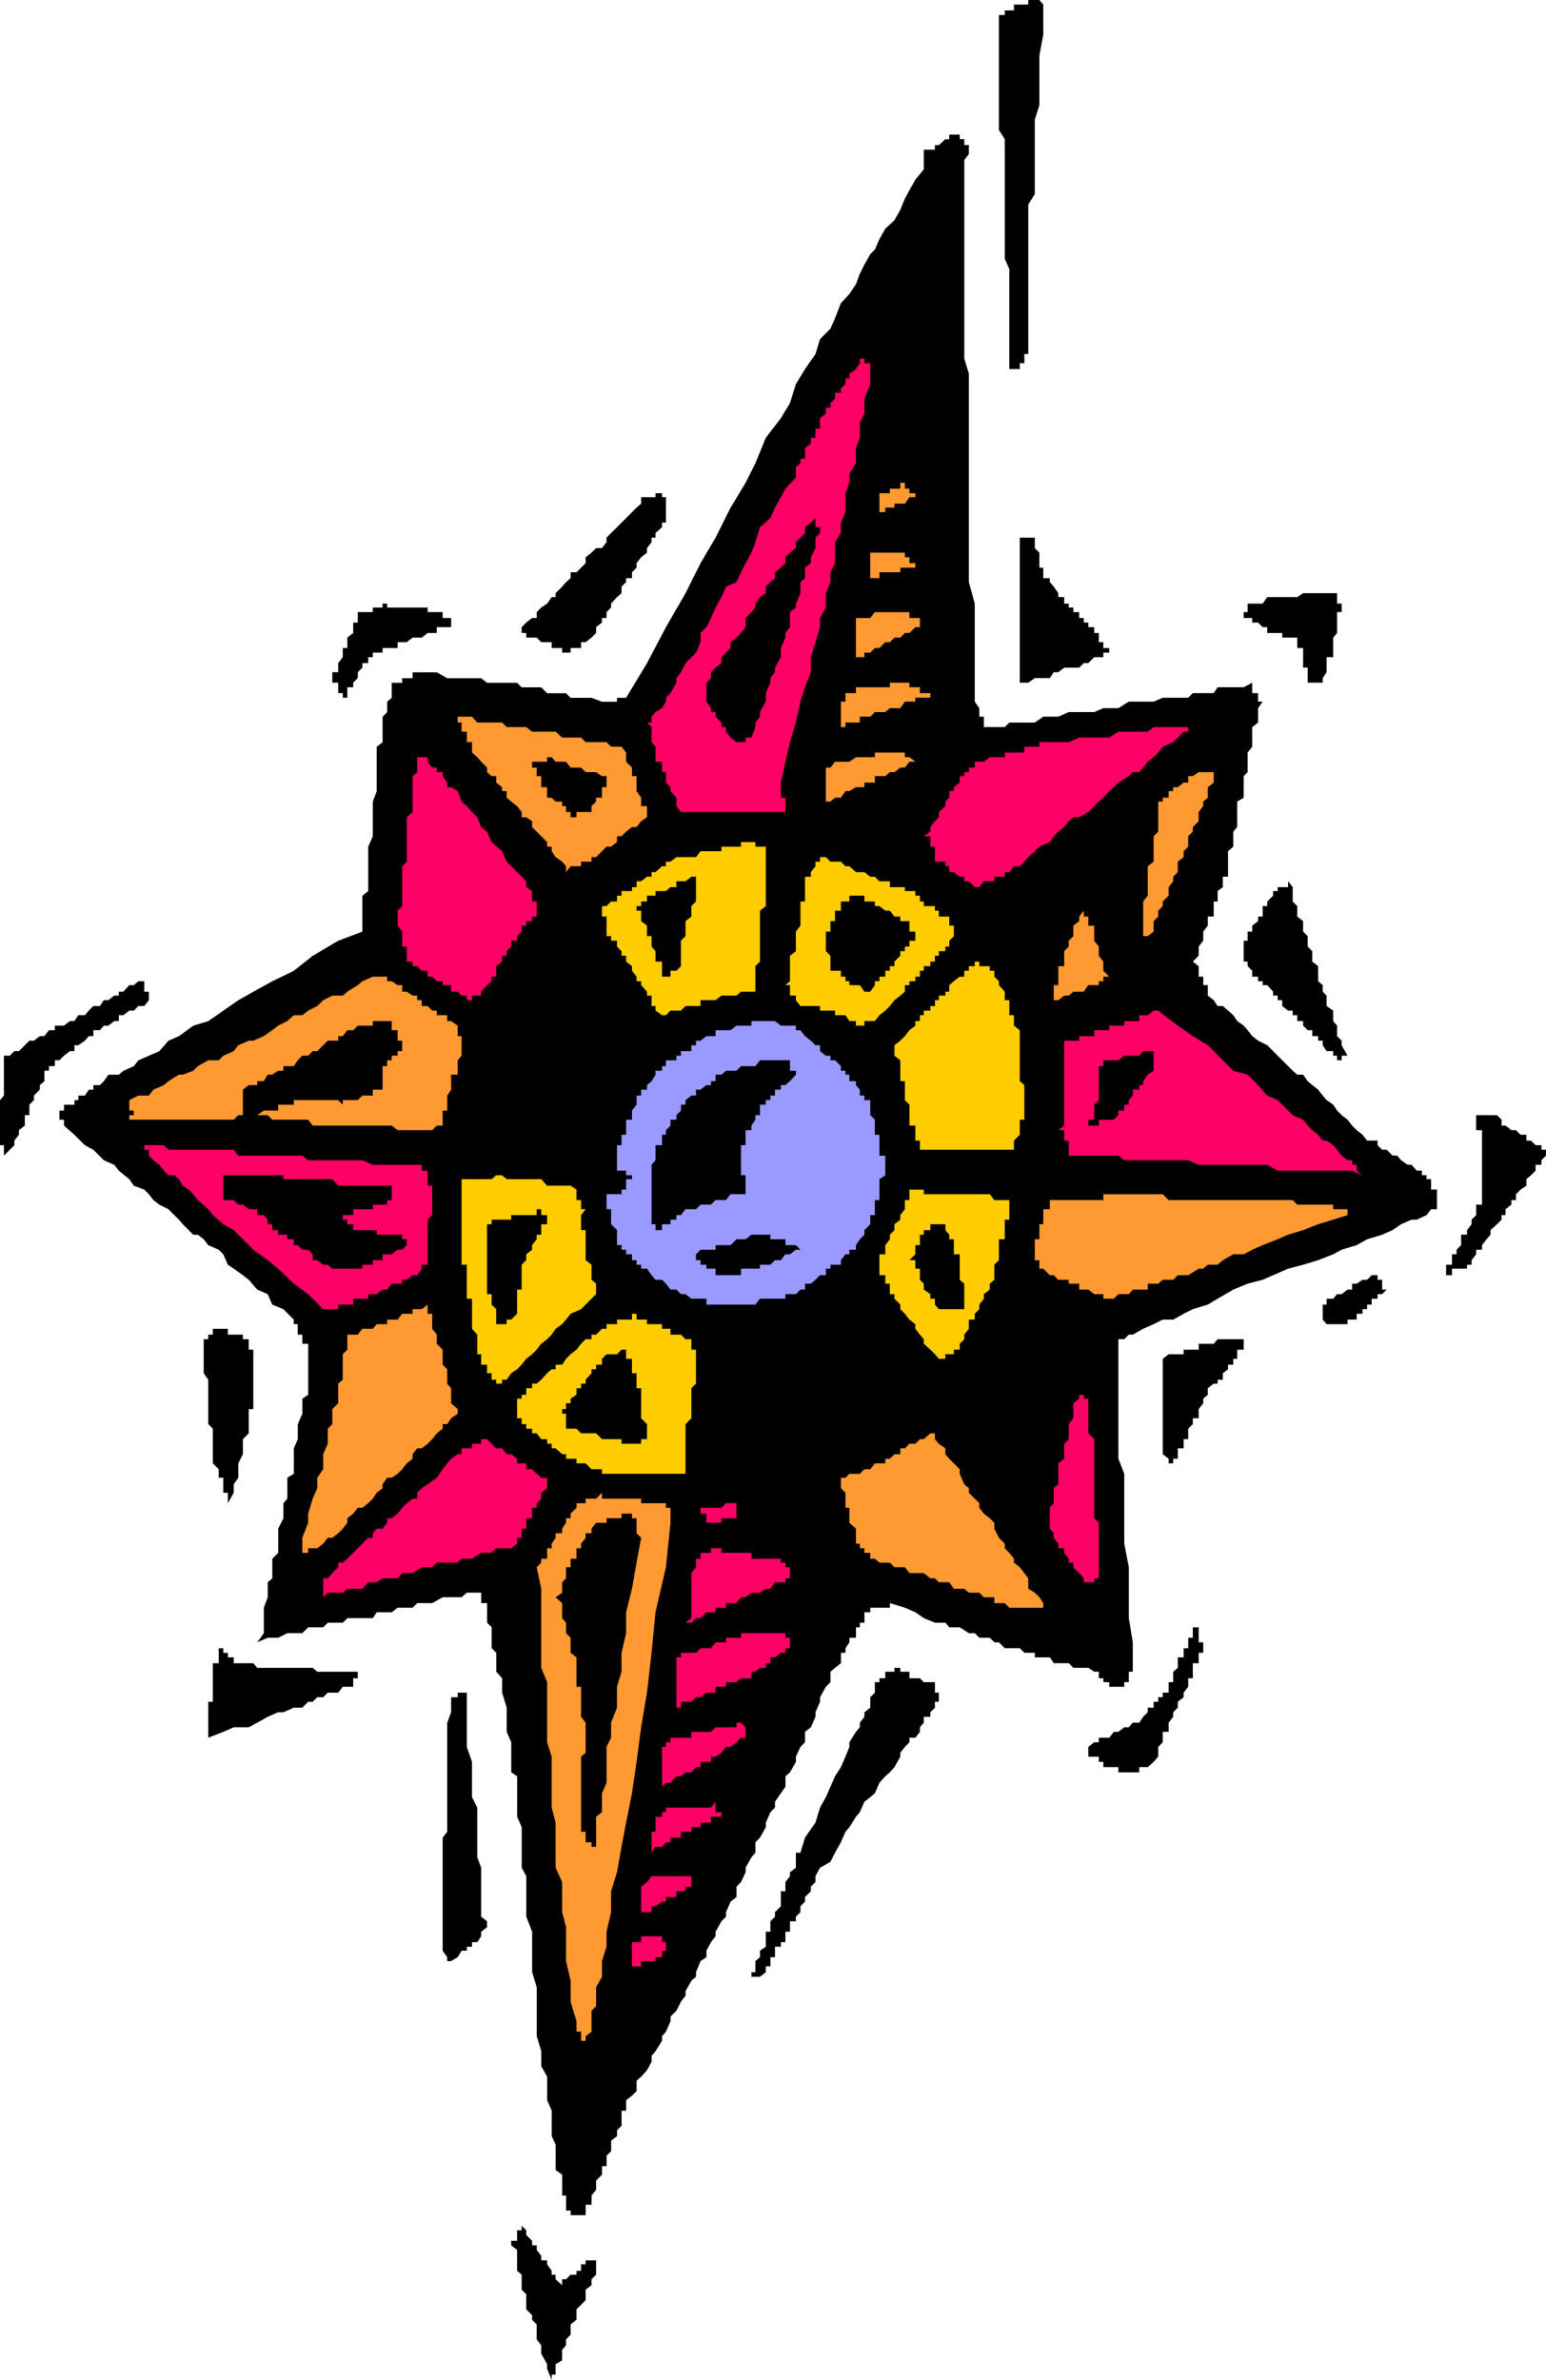 <?xml version="1.0" encoding="UTF-8" standalone="no"?>
<svg
   version="1.0"
   width="101.222mm"
   height="155.754mm"
   id="svg63"
   sodipodi:docname="Star 109.wmf"
   xmlns:inkscape="http://www.inkscape.org/namespaces/inkscape"
   xmlns:sodipodi="http://sodipodi.sourceforge.net/DTD/sodipodi-0.dtd"
   xmlns="http://www.w3.org/2000/svg"
   xmlns:svg="http://www.w3.org/2000/svg">
  <sodipodi:namedview
     id="namedview63"
     pagecolor="#ffffff"
     bordercolor="#000000"
     borderopacity="0.25"
     inkscape:showpageshadow="2"
     inkscape:pageopacity="0.0"
     inkscape:pagecheckerboard="0"
     inkscape:deskcolor="#d1d1d1"
     inkscape:document-units="mm" />
  <defs
     id="defs1">
    <pattern
       id="WMFhbasepattern"
       patternUnits="userSpaceOnUse"
       width="6"
       height="6"
       x="0"
       y="0" />
  </defs>
  <path
     style="fill:#000000;fill-opacity:1;fill-rule:evenodd;stroke:none"
     d="m 382.571,285.855 -1.131,1.131 v 1.131 h -1.454 v 1.454 l -1.131,1.131 -1.131,0.97 v 1.616 l -1.454,0.97 -1.131,1.131 v 1.454 h -1.131 v 1.131 l -1.454,1.131 v 1.454 h -0.969 v 1.131 l -1.131,1.131 -1.616,1.454 v 1.131 l -0.969,1.131 -1.131,1.454 v 1.131 h -1.454 v 1.131 l -1.131,1.454 v 1.131 h -1.131 v 0.97 h -1.454 -1.131 -1.131 v 1.616 h -1.454 v -1.616 -0.97 h 1.454 v -1.131 -1.454 h 1.131 v -1.131 l 1.131,-1.131 v -1.454 -1.131 h 1.454 v -1.131 l 1.131,-1.454 v -1.131 l 1.131,-1.131 v -1.454 -1.131 h 1.454 v -1.131 -1.454 -1.131 -0.97 -1.616 -0.97 -1.131 -1.454 -1.131 -1.131 -1.454 -1.131 -1.131 -1.454 -1.131 h -1.454 v -1.131 -1.454 -1.131 h -1.131 1.131 1.454 1.131 2.585 l 1.131,1.131 v 1.454 h 0.969 l 1.454,1.131 h 1.131 l 1.131,1.131 h 1.454 v 1.454 h 1.131 l 1.131,1.131 h 1.454 v 1.131 h 1.131 z"
     id="path1" />
  <path
     style="fill:#000000;fill-opacity:1;fill-rule:evenodd;stroke:none"
     d="m 332.003,149.31 v 0.97 1.131 h -1.131 v 1.454 1.131 1.131 1.454 l -0.969,1.131 v 1.131 1.454 1.131 1.131 h -1.616 v 1.454 1.131 1.131 l -0.969,1.454 v 1.131 h -1.131 -1.454 v 1.131 -1.131 h -1.131 v -1.131 -1.454 -1.131 h -1.131 v -1.131 -1.454 -1.131 -1.131 h -1.454 v -1.454 -1.131 h -1.131 -1.131 -1.454 v -1.131 h -1.131 -1.131 -1.454 v -1.454 h -1.131 l -1.131,-1.131 h -1.454 v -1.131 h -1.131 -0.969 -1.616 1.616 v -1.454 h 0.969 v -1.131 -0.97 h 1.131 1.454 1.131 l 1.131,-1.616 h 1.454 1.131 1.131 1.454 1.131 1.131 l 1.454,-0.97 h 1.131 1.131 1.454 1.131 0.969 1.616 0.969 v 0.97 1.616 z"
     id="path2" />
  <path
     style="fill:#000000;fill-opacity:1;fill-rule:evenodd;stroke:none"
     d="m 355.591,299.105 h -1.454 l -1.131,1.454 -2.423,1.131 h -1.292 l -2.585,1.131 -2.1,1.454 -2.585,1.131 -3.716,1.131 -2.585,1.454 -3.716,1.131 -2.1,1.131 -3.716,1.454 -3.716,1.131 -3.716,0.97 -3.716,1.616 -2.585,1.131 -3.716,0.97 -3.554,1.454 -3.877,2.262 -2.423,1.454 -3.716,1.131 -2.262,1.131 -2.585,1.454 h -2.585 l -2.262,1.131 -2.585,1.131 -2.585,1.454 h -0.969 l -1.131,1.131 h -1.454 v 1.131 1.454 1.131 1.131 1.454 1.131 0.97 1.616 0.97 2.747 2.101 1.454 2.262 3.717 2.585 3.717 l 1.454,3.717 v 3.555 4.848 3.717 5.171 l 1.131,5.817 v 6.302 6.302 l 0.969,5.979 v 7.272 h -0.969 v 1.616 0.97 h -1.131 v 1.131 h -1.454 v 1.454 -1.454 h -1.131 -1.131 v -1.131 h -1.454 v -0.97 h -1.131 v -1.616 h -1.131 l -1.454,-0.97 h -1.131 -2.585 l -1.131,-1.131 h -1.131 -1.454 -1.131 l -0.969,-1.454 h -1.616 -0.969 -1.131 v -1.131 h -1.616 -0.969 l -1.131,-1.131 h -1.454 -1.131 -1.131 l -1.454,-1.454 h -1.131 l -1.131,-1.131 h -2.585 l -1.131,-1.131 h -1.454 l -2.262,-1.454 h -2.585 l -0.969,-1.131 h -2.585 l -2.747,-1.131 -2.1,-1.454 -2.585,-1.131 -3.716,-1.131 v 1.131 h -1.131 -1.454 -1.131 -1.131 v 1.131 h -1.454 v 1.454 1.131 h -1.131 v 1.131 h -0.969 v 1.454 1.131 h -1.616 v 1.131 l -0.969,1.454 v 1.131 h -1.131 v 1.131 1.454 l -1.454,1.131 -1.131,0.97 v 2.585 l -1.131,1.131 -1.454,2.585 v 1.131 l -1.131,2.585 v 1.131 l -1.131,2.585 -1.454,1.131 v 2.585 l -1.131,1.131 -1.131,2.424 v 1.293 l -1.454,2.585 -1.131,0.97 v 2.585 l -1.131,1.616 -1.454,2.101 v 1.454 l -1.131,1.131 -1.131,2.585 v 1.131 l -1.454,2.585 -1.131,1.131 v 2.585 l -0.969,1.131 -1.454,2.585 v 1.131 l -1.131,2.424 -1.131,1.131 v 2.585 l -1.454,1.131 -1.131,2.585 v 1.131 l -1.131,1.131 -1.454,2.585 v 1.131 l -1.131,1.454 -1.131,2.101 v 1.616 l -1.454,0.97 -1.131,2.747 v 1.131 l -1.131,0.97 -1.454,2.585 v 1.131 l -1.131,1.454 -1.131,2.262 -1.454,1.454 v 1.131 l -1.131,2.585 -0.969,1.131 v 1.131 l -1.616,2.585 -0.969,1.131 v 1.454 l -1.131,2.101 -1.454,1.616 -1.131,0.97 v 2.585 l -1.131,1.131 -1.454,1.131 v 2.585 h -1.131 v 1.131 1.454 1.131 l -1.131,1.131 v 1.454 l -1.454,1.131 v 0.97 1.616 l -1.131,1.131 v 0.97 1.616 h -1.131 v 0.97 1.131 l -1.454,1.454 v 1.293 0.97 l -1.131,1.454 v 1.131 1.131 h -1.454 v 1.454 1.131 h -1.131 -1.131 -1.454 v -1.131 h -1.131 v -1.454 -1.131 -1.131 h -0.969 v -1.454 -0.97 -1.293 -1.454 l -1.616,-1.131 v -0.97 -2.585 -1.131 -1.616 l -0.969,-2.101 v -1.454 -2.262 -2.585 l -1.131,-2.585 v -2.262 -3.555 l -1.454,-2.585 v -3.717 l -1.131,-3.717 v -4.848 -3.717 -3.555 l -1.131,-3.717 v -3.717 -3.717 -2.585 l -1.454,-3.717 v -2.585 -2.262 -2.585 -2.585 l -1.131,-2.101 v -2.585 -1.131 -2.585 -2.585 -1.131 l -1.131,-2.585 v -1.131 -2.585 -1.131 -2.585 -2.585 l -1.454,-0.97 v -2.585 -2.262 -2.585 l -1.131,-2.585 v -3.717 -2.262 l -1.131,-3.717 v -1.454 -1.131 -0.97 l -1.454,-1.616 v -0.97 -1.131 -1.454 -1.131 l -1.131,-1.131 v -1.454 -1.131 -1.131 -1.454 l -1.131,-1.131 v -1.131 -1.454 -1.131 -1.131 h -1.454 v -1.454 -1.131 h -0.969 -2.585 l -1.292,1.131 h -2.585 -0.969 -1.131 l -2.585,1.454 h -1.131 -2.585 l -1.131,1.131 h -1.454 -2.262 l -1.454,1.131 h -2.262 -1.454 l -0.969,1.454 h -2.585 -1.131 -2.585 l -1.131,1.131 h -1.131 -2.585 l -1.131,1.131 h -2.585 -1.131 l -1.454,1.454 h -2.1 -1.616 l -2.262,1.131 h -1.454 -1.131 l -2.585,1.131 1.616,-2.262 v -2.585 -1.131 -2.585 l 0.969,-2.585 v -1.131 -2.585 l 1.131,-0.97 v -2.747 -2.101 l 1.454,-1.454 v -2.262 -1.454 -2.262 l 1.292,-2.585 v -1.131 -2.585 l 0.969,-1.131 v -2.585 -2.585 l 1.616,-0.97 v -2.585 -2.262 -1.454 l 0.969,-2.262 v -1.454 -2.262 l 1.131,-2.585 v -1.131 -2.585 l 1.454,-0.97 v -2.747 -0.97 -1.616 -0.97 -1.131 -1.454 -1.131 -1.131 -1.454 H 74.802 v -1.131 -1.131 h -1.131 v -1.454 -1.131 h -0.969 v -1.131 l -2.585,-2.585 -2.746,-1.131 -1.131,-2.585 -2.585,-1.131 -2.1,-2.424 -1.454,-1.131 -2.262,-1.616 -1.454,-0.97 -1.131,-2.585 -1.131,-1.131 -2.585,-1.131 -1.131,-1.454 -1.454,-1.131 h -1.131 l -1.131,-1.131 -1.454,-1.454 -0.969,-1.131 -1.131,-1.131 -1.454,-1.454 -2.262,-1.131 -1.454,-1.131 -1.131,-1.454 -1.131,-1.131 -2.585,-0.97 -1.131,-1.616 -2.585,-2.101 -1.131,-1.454 -2.585,-1.131 -2.585,-2.585 -2.1,-1.131 -2.585,-2.585 -2.585,-2.262 v -1.454 h -1.131 v -1.131 -1.131 h 1.131 v -1.454 h 1.454 1.131 v -1.131 h 0.969 v -1.131 h 1.616 l 0.969,-1.454 h 1.131 v -1.131 h 1.616 l 0.969,-0.97 1.131,-1.616 h 2.585 l 1.131,-0.97 2.585,-1.131 1.131,-1.454 2.585,-1.131 2.585,-1.131 2.262,-2.585 2.585,-1.131 3.554,-2.585 3.716,-1.131 3.716,-2.585 3.716,-2.585 3.716,-2.101 4.685,-2.585 5.331,-2.585 4.685,-3.717 6.301,-3.717 5.978,-2.262 v -2.585 -1.131 -1.454 -2.262 -1.454 l 1.454,-1.131 v -0.97 -2.585 -1.131 -1.454 -2.262 -1.454 -1.131 l 1.131,-2.585 v -1.131 -1.131 -1.454 -2.262 -1.454 -1.131 l 0.969,-2.585 v -0.97 -1.131 -2.585 -1.131 -1.454 -2.262 -1.454 l 1.454,-1.131 v -1.131 -2.585 -1.131 -1.454 l 1.131,-1.131 v -0.97 -1.616 l 1.131,-0.97 v -1.131 -1.454 -1.131 h 1.454 1.131 v -1.131 h 1.131 1.454 v -1.454 h 1.131 2.585 2.262 l 2.585,1.454 h 0.969 2.585 1.292 2.585 0.969 l 1.454,1.131 h 1.131 1.131 1.454 1.131 1.131 1.454 l 1.131,1.131 h 1.131 1.454 1.131 1.131 l 1.454,1.454 h 1.131 0.969 1.616 0.969 l 1.131,1.131 h 2.585 1.131 1.454 l 2.585,0.97 h 1.131 1.131 1.454 v -0.97 h 1.131 1.131 l 5.17,-8.564 4.685,-8.888 4.847,-8.403 3.716,-7.433 3.716,-6.302 3.716,-7.433 3.716,-6.14 2.423,-4.848 2.585,-6.302 3.716,-4.848 2.262,-3.717 1.454,-4.686 2.262,-3.717 2.585,-3.717 1.131,-3.717 2.585,-2.585 1.131,-2.585 1.454,-3.717 2.1,-2.262 1.616,-2.424 0.969,-2.585 1.131,-2.262 1.454,-2.585 1.131,-1.131 1.131,-2.585 1.454,-2.585 2.262,-2.101 1.454,-2.585 1.131,-2.747 1.131,-2.101 1.454,-2.585 2.1,-2.585 v -1.131 -1.131 -1.454 -1.131 h 1.616 1.131 v -1.131 h 0.969 l 1.616,-1.454 h 0.969 V 33.288 h 1.131 v -1.131 1.131 h 1.454 v 1.131 h 1.131 v 1.454 h 1.131 v 1.131 1.131 l -1.131,1.454 v 1.131 1.131 1.454 1.131 3.555 4.848 3.717 3.717 3.717 5.171 3.555 3.878 3.555 4.848 3.717 l 1.131,3.717 v 3.555 4.848 3.717 3.717 3.717 5.171 3.717 3.717 3.555 4.848 3.717 3.717 3.555 l 1.454,5.332 v 3.555 3.717 3.717 4.848 3.717 3.717 0.97 l 1.131,1.616 v 0.97 1.131 h 1.131 v 1.454 1.131 h 2.585 2.585 l 1.131,-1.131 h 2.585 2.1 1.616 l 2.1,-1.454 h 2.585 1.131 l 2.585,-1.131 h 2.585 1.131 2.585 l 2.262,-0.97 h 1.454 2.262 l 2.585,-1.616 h 0.969 2.585 2.585 l 2.262,-0.97 h 1.454 2.262 2.585 l 1.131,-1.131 h 2.585 2.585 l 0.969,-1.454 h 2.585 2.262 1.616 l 2.1,-1.131 v 1.131 1.454 h 1.454 v 1.131 0.97 h 1.131 l -1.131,1.616 v 0.97 1.131 1.454 l -1.454,1.131 v 1.131 1.454 1.131 1.131 l -1.131,1.454 v 2.262 1.454 1.131 l -0.969,0.97 v 1.616 1.131 0.97 1.616 l -1.616,0.97 v 1.131 1.454 2.262 1.454 l -0.969,1.131 v 1.131 1.454 1.131 l -1.292,1.131 v 1.454 1.131 2.585 1.131 h -1.292 v 1.131 1.454 l -1.292,0.97 v 1.131 1.454 h -0.969 v 1.131 1.131 1.454 h -1.454 v 1.131 1.131 l -1.131,1.454 v 1.131 1.131 l -1.131,1.454 v 1.131 1.131 l -1.454,1.454 1.454,1.131 v 1.131 1.454 h 1.131 v 1.131 0.97 h 1.131 v 1.616 0.97 l 1.454,1.131 0.969,1.454 h 1.292 l 1.292,1.131 1.292,1.131 0.969,1.454 1.616,1.131 0.969,1.131 1.131,1.454 1.454,1.131 2.262,1.131 1.454,1.454 1.131,1.131 1.131,1.131 1.454,1.454 1.131,1.131 1.131,0.97 h 1.454 l 1.131,1.616 1.131,0.97 1.454,1.131 1.131,1.454 0.969,1.131 1.616,1.131 0.969,1.454 1.131,1.131 1.454,1.131 1.131,1.454 1.131,1.131 1.454,1.131 1.131,1.454 h 2.585 v 1.131 l 1.131,1.131 h 1.131 l 1.454,1.454 h 1.131 l 0.969,1.131 1.616,1.131 h 0.969 l 1.292,1.454 h 1.292 v 1.131 h 1.131 v 0.97 h 1.131 v 1.616 0.97 h 1.454 v 1.131 1.454 1.131 z"
     id="path3" />
  <path
     style="fill:#000000;fill-opacity:1;fill-rule:evenodd;stroke:none"
     d="m 333.457,261.131 h -1.454 v 1.131 h -1.131 v -1.131 h -0.969 v -1.131 h -1.616 l -0.969,-1.454 v -1.131 h -1.131 v -1.131 h -1.454 v -1.454 h -1.131 l -1.131,-1.131 v -1.131 h -1.454 v -1.454 h -1.131 v -1.131 h -1.131 l -1.454,-1.131 V 247.396 h -1.131 v -1.131 h -1.131 v -0.97 l -1.454,-1.616 h -1.131 v -0.97 h -1.131 v -1.131 h -1.454 v -1.454 l -1.131,-1.131 v -1.131 h -0.969 v -1.454 -1.131 -1.131 -1.454 h 0.969 v -1.131 -1.131 h 1.131 v -1.454 l 1.454,-1.131 v -1.131 h 1.131 v -1.454 -1.131 h 1.131 v -1.131 l 1.454,-1.454 v -1.131 h 1.131 v -0.97 h 1.131 1.454 v -1.454 l 1.131,1.454 v 0.97 2.585 l 1.131,1.131 v 1.131 1.454 l 1.454,1.131 v 1.131 1.454 l 1.131,1.131 v 1.131 1.454 l 1.131,1.131 v 1.131 1.454 l 1.454,1.131 v 2.585 1.131 l 1.131,0.97 v 1.616 l 0.969,0.97 v 1.131 1.454 l 1.616,1.131 v 1.131 1.454 l 0.969,1.131 v 1.131 1.454 l 1.131,1.131 v 1.131 z"
     id="path4" />
  <path
     style="fill:#000000;fill-opacity:1;fill-rule:evenodd;stroke:none"
     d="m 258.171,2.585 v 5.979 l -0.969,5.171 v 3.717 4.848 3.717 l -1.131,3.555 v 3.717 3.717 3.717 2.585 2.262 2.424 l -1.616,2.585 v 2.262 2.585 1.131 2.585 2.585 1.131 1.131 2.585 1.131 2.585 1.131 1.293 2.262 1.616 2.101 1.454 2.262 2.585 2.585 h -0.969 v 1.131 1.131 h -1.131 v 1.454 h -1.454 -1.131 V 88.714 86.128 82.411 80.149 77.564 74.978 72.716 69.161 66.576 l -1.131,-2.585 V 61.728 59.142 56.557 52.84 50.578 47.993 45.569 43.306 39.59 37.004 34.419 l -1.454,-2.262 V 29.571 26.016 23.431 21.168 18.583 15.998 12.281 10.019 7.433 4.848 3.717 h 1.454 V 2.585 h 1.131 1.131 V 1.131 h 1.454 1.131 0.969 V 0 h 1.616 1.131 l 0.969,1.131 z"
     id="path5" />
  <path
     style="fill:#ff0066;fill-opacity:1;fill-rule:evenodd;stroke:none"
     d="m 337.173,290.702 -2.585,-1.131 h -2.585 -2.1 -2.585 -1.131 -2.585 -2.585 -2.262 -2.585 l -2.585,-1.454 h -1.131 -2.585 -2.1 -2.585 -2.585 -1.292 -2.423 -2.262 l -2.585,-1.131 h -2.585 -2.262 -1.454 -2.262 -2.585 -2.585 -2.1 l -1.454,-1.131 h -2.262 -2.585 -2.585 -2.262 -2.585 v -1.454 -1.131 -1.131 h -1.131 v -1.454 -1.131 h -1.454 l 1.454,-1.131 v -1.454 -1.131 -1.131 -1.454 -1.131 -1.131 -1.454 -1.131 -0.97 -1.616 -0.97 -1.131 -1.454 -1.131 -1.131 -1.454 -1.131 h 1.131 1.131 1.454 v -1.131 h 1.131 1.131 1.454 v -1.454 h 1.131 1.131 1.454 v -1.131 h 1.131 1.131 1.454 v -1.131 h 1.131 0.969 1.616 v -1.454 h 0.969 1.131 l 1.454,-1.131 h 1.131 l 4.847,3.717 3.716,2.585 3.716,2.262 3.716,3.717 2.585,2.585 3.554,0.97 2.585,2.585 2.262,2.585 2.585,1.131 2.585,2.585 1.131,1.131 2.585,1.131 1.131,1.454 1.131,1.131 1.454,1.131 1.131,1.454 h 0.969 l 1.616,1.131 0.969,1.131 1.131,1.454 1.454,1.131 h 1.131 v 1.131 h 1.131 v 1.454 z"
     id="path6" />
  <path
     style="fill:#000000;fill-opacity:1;fill-rule:evenodd;stroke:none"
     d="m 343.151,318.981 -1.131,1.131 h -1.131 v 1.131 h -1.454 v 1.454 h -1.131 v 1.131 h -1.131 v 1.131 h -1.454 v 1.454 h -1.131 -1.131 v 1.131 h -1.454 -1.131 -0.969 -1.616 l -0.969,-1.131 v -1.454 -1.131 -1.131 h 0.969 v -1.454 h 1.616 l 0.969,-1.131 h 1.131 l 1.454,-1.131 h 1.131 v -1.454 h 1.131 l 1.454,-0.97 h 1.131 l 1.131,-1.131 h 1.454 v -1.616 1.616 1.131 h 1.131 v 0.97 1.454 z"
     id="path7" />
  <path
     style="fill:#ff9932;fill-opacity:1;fill-rule:evenodd;stroke:none"
     d="m 333.457,300.559 -3.554,1.131 -3.716,1.131 -3.716,1.454 -3.716,1.131 -2.585,1.131 -3.716,1.454 -2.585,1.131 -2.1,1.131 h -2.585 l -2.585,1.454 -1.292,1.131 h -2.423 l -1.131,0.97 h -1.131 l -2.585,1.616 h -1.131 -1.454 l -1.131,1.131 h -1.131 -1.454 l -1.131,0.97 h -1.131 -1.454 v 1.454 h -1.131 -0.969 -1.616 l -0.969,1.131 h -1.131 -1.454 l -1.131,1.131 h -1.131 -1.454 V 320.112 h -1.131 -1.131 l -1.454,-1.131 h -1.131 -1.131 v -1.454 h -1.454 -1.131 V 316.557 h -1.131 -1.454 l -1.131,-1.131 h -0.969 l -1.616,-1.616 h -0.969 v -0.97 -1.131 h -1.131 v -1.454 -1.131 -1.131 -1.454 h 1.131 v -1.131 -1.131 -1.454 h 0.969 v -1.131 -1.131 -1.454 h 1.616 v -1.131 -1.131 h 0.969 1.131 1.454 1.131 1.131 1.454 1.131 1.131 1.454 1.131 1.131 v -1.454 h 1.454 1.131 1.131 1.454 2.1 1.616 0.969 1.131 1.454 2.262 l 1.454,1.454 h 1.131 1.131 1.454 2.262 1.454 1.131 1.131 1.454 2.262 1.292 1.292 0.969 2.585 1.131 1.454 1.131 1.131 2.585 1.131 1.454 1.131 l 1.131,1.131 h 2.585 1.131 1.454 1.131 0.969 1.616 v 1.131 h 0.969 1.131 1.454 z"
     id="path8" />
  <path
     style="fill:#ff9932;fill-opacity:1;fill-rule:evenodd;stroke:none"
     d="m 300.338,191.97 v 1.616 l -1.454,1.131 v 0.97 1.616 l -1.131,0.97 v 1.131 l -1.131,1.454 v 1.293 0.97 l -1.454,1.454 v 1.131 l -1.131,1.131 v 1.454 1.131 l -1.131,1.131 v 1.454 l -1.454,1.131 v 1.131 1.454 l -1.131,1.131 v 1.131 l -1.131,1.454 v 0.97 1.131 l -1.454,1.454 v 1.131 l -1.131,1.131 v 1.454 l -1.131,1.131 v 1.131 1.454 l -1.454,1.131 h -1.131 v -1.131 -1.454 -1.131 -1.131 -1.454 -1.131 -1.131 l 1.131,-1.454 v -1.131 -0.97 -1.454 -1.131 -1.131 -1.454 l 1.454,-1.131 v -1.131 -1.454 -1.131 -1.131 -1.454 l 1.131,-1.131 v -1.131 -1.454 -0.97 -1.293 -1.454 -1.131 h 1.131 v -0.97 h 1.454 v -1.616 h 1.131 v -0.97 h 1.131 l 1.454,-1.131 h 1.131 v -1.616 h 1.131 l 1.454,-0.97 h 1.131 1.131 v -1.131 1.131 h 1.454 z"
     id="path9" />
  <path
     style="fill:#ff0066;fill-opacity:1;fill-rule:evenodd;stroke:none"
     d="m 294.037,180.982 h -1.131 l -1.454,1.454 -1.131,1.131 -2.585,1.131 -1.131,1.454 -1.131,1.131 -1.454,1.131 -1.131,1.454 -0.969,1.131 h -1.616 l -0.969,0.97 -2.585,1.616 -1.131,1.131 -1.131,0.97 -1.454,1.616 -1.131,0.97 -1.131,1.131 -1.454,1.454 -2.262,1.293 h -1.454 l -1.131,0.97 -1.131,1.454 -1.454,1.131 -1.131,1.131 -0.969,1.454 -2.585,1.131 -1.131,1.131 -1.616,1.454 -0.969,1.131 -1.131,1.131 h -1.454 l -1.131,1.454 h -1.131 v 1.131 h -1.454 -1.131 v 1.131 h -1.131 -1.454 l -1.131,1.454 h -1.131 l -1.454,-1.454 h -1.131 v -1.131 h -1.131 l -1.454,-1.131 h -1.131 v -1.454 h -0.969 v -1.131 h -1.616 -0.969 v -1.131 -1.454 -1.131 h -1.131 v -1.131 -1.454 h -1.616 l 1.616,-1.131 v -1.131 l 1.131,-1.454 0.969,-0.97 v -1.293 l 1.616,-1.454 v -1.131 l 0.969,-0.97 v -1.616 h 1.131 v -0.97 l 1.454,-1.131 v -1.616 h 1.131 v -0.97 h 1.131 v -1.131 h 1.454 v -1.454 h 1.131 1.131 l 1.454,-1.131 h 1.131 1.131 1.454 v -1.131 h 1.131 1.131 1.454 1.131 v -1.454 h 0.969 1.616 1.131 v -1.131 h 0.969 2.585 3.716 l 2.585,-1.131 h 2.262 2.585 2.585 l 2.262,-1.454 h 2.585 0.969 1.616 2.1 l 1.454,-1.131 h 1.131 1.131 1.454 1.131 1.131 1.454 1.131 z"
     id="path10" />
  <path
     style="fill:#000000;fill-opacity:1;fill-rule:evenodd;stroke:none"
     d="m 274.488,161.43 h -1.454 v 1.131 h -1.131 -1.131 l -1.454,1.454 h -1.131 l -1.131,1.131 h -1.454 -1.131 -1.131 l -1.454,1.131 h -1.131 l -0.969,1.454 h -1.616 -2.1 l -1.616,1.131 h -2.1 v -2.585 -3.717 -2.262 -2.585 -2.585 -2.262 -2.585 -0.97 -2.585 -1.616 -1.131 -0.97 -1.454 -1.131 -1.131 -1.454 -1.131 -1.131 -1.454 -1.131 h 1.131 v -1.131 1.131 h 0.969 1.616 v 1.131 1.454 l 1.131,1.131 v 1.131 1.454 1.131 h 0.969 v 1.131 1.454 h 1.616 v 0.97 l 0.969,1.131 1.131,1.616 v 0.97 h 1.454 v 1.616 h 1.131 v 0.97 h 1.131 v 1.131 h 1.454 v 1.454 h 1.131 v 1.131 h 1.131 v 1.131 h 1.454 v 1.454 h 1.131 v 1.131 1.131 h 1.131 v 1.454 h 1.454 z"
     id="path11" />
  <path
     style="fill:#000000;fill-opacity:1;fill-rule:evenodd;stroke:none"
     d="m 307.769,332.393 v 1.454 h -1.616 v 1.131 1.131 h -0.969 v 1.454 H 303.892 v 1.131 l -1.292,0.97 v 1.616 h -1.292 v 0.97 h -0.969 l -1.454,1.131 v 1.616 l -1.131,0.97 v 1.131 l -1.131,1.454 v 1.131 1.131 h -1.454 v 1.454 l -1.131,1.131 v 1.131 1.454 h -1.131 v 1.131 1.131 h -1.454 v 1.454 1.131 h -1.131 v 1.131 h -1.131 v -1.131 l -1.454,-1.131 v -1.454 -1.131 -1.131 -1.454 -1.131 -1.131 -1.454 -1.131 -1.131 -1.454 -1.131 -0.97 -1.616 -1.131 -0.97 -1.616 -0.97 -1.131 -1.454 l 1.454,-1.131 h 1.131 1.131 1.454 v -1.131 h 1.131 1.131 1.454 v -1.454 h 1.131 1.131 1.454 l 0.969,-1.131 h 1.292 1.292 1.292 0.969 1.616 z"
     id="path12" />
  <path
     style="fill:#000000;fill-opacity:1;fill-rule:evenodd;stroke:none"
     d="m 286.605,263.717 h -1.131 v 1.131 l -1.454,0.97 -1.131,1.616 v 0.97 h -0.969 v 1.131 h -1.616 v 1.454 l -0.969,1.131 v 1.131 h -1.131 v 1.454 h -1.454 v 1.131 l -1.131,1.131 h -1.131 -1.454 -1.131 v 1.454 h -1.131 -1.454 v -1.454 h 1.454 v -1.131 -1.131 -1.454 l 1.131,-1.131 v -1.131 -1.454 -1.131 -0.97 -1.616 -0.97 -1.131 h 1.131 v -1.454 h 1.454 1.131 1.131 l 1.454,-1.131 h 1.131 0.969 1.616 l 0.969,-1.131 h 1.131 1.454 v 1.131 1.131 1.454 z"
     id="path13" />
  <path
     style="fill:#ff9932;fill-opacity:1;fill-rule:evenodd;stroke:none"
     d="m 274.488,241.579 h -1.454 v 1.131 h -1.131 v 0.97 h -1.131 -1.454 l -1.131,1.616 h -1.131 -1.454 l -1.131,0.97 h -1.131 l -1.454,1.131 h -1.131 v -1.131 -0.97 -1.616 h 1.131 v -0.97 -1.131 -1.454 -1.131 h 1.454 v -1.131 -1.454 -1.131 l 1.131,-1.131 v -1.454 l 1.131,-1.131 v -1.131 -1.454 l 1.454,-1.131 v -1.131 l 1.131,-1.454 v 1.454 h 1.131 v 1.131 1.131 h 1.454 v 1.454 1.131 1.131 l 1.131,1.454 v 1.131 1.131 l 1.131,1.454 v 1.131 1.131 z"
     id="path14" />
  <path
     style="fill:#ff9932;fill-opacity:1;fill-rule:evenodd;stroke:none"
     d="m 226.505,122.971 h -1.454 l -1.131,1.616 h -1.131 -1.454 v 0.97 h -1.131 -1.131 v 1.131 h -1.454 v -1.131 -0.97 -1.616 -0.97 h 1.454 1.131 v -1.131 h 1.131 1.454 v -1.454 h 1.131 v 1.454 h 1.131 v 1.131 h 1.454 z"
     id="path15" />
  <path
     style="fill:#ff0066;fill-opacity:1;fill-rule:evenodd;stroke:none"
     d="m 215.358,89.845 v 5.171 l -1.454,3.555 v 3.717 l -1.131,2.262 v 3.717 l -0.969,2.585 v 3.717 l -1.616,2.585 v 2.262 l -0.969,2.585 v 2.585 2.101 l -1.131,2.585 v 2.585 l -1.454,2.262 v 2.585 2.585 l -1.131,2.262 v 2.424 l -1.131,2.747 v 3.555 l -1.454,2.585 v 2.262 l -1.131,3.717 -1.131,3.717 v 3.717 l -1.454,3.717 -1.131,3.555 -1.131,5.171 -1.454,4.848 -1.131,4.848 -1.131,5.171 v 1.131 0.97 1.616 h 1.131 v 0.97 1.131 1.454 h -1.131 -1.454 -1.131 -1.131 -1.454 -1.131 -0.969 -1.454 -1.131 -1.131 -1.454 -1.131 -1.131 -1.454 -1.131 -1.131 -1.454 -1.131 -1.131 -1.454 -1.131 l -1.131,-1.454 v -1.131 -0.97 l -1.454,-1.616 v -0.97 l -1.131,-1.131 v -1.616 -0.97 h -0.969 v -1.131 -1.454 h -1.616 v -1.131 -1.131 -1.454 l -0.969,-1.131 v -1.131 -1.454 -1.131 l -1.131,-1.131 h 1.131 v -1.454 l 0.969,-1.131 1.616,-0.97 0.969,-1.616 v -0.97 l 1.131,-1.131 1.454,-2.585 v -1.131 l 1.131,-1.454 1.131,-2.262 1.454,-1.454 1.131,-1.131 1.131,-2.585 v -2.262 l 1.454,-1.454 1.131,-2.262 1.131,-2.585 1.454,-2.585 1.131,-2.585 2.585,-1.131 1.131,-2.424 1.131,-2.262 1.454,-2.585 0.969,-2.585 1.131,-3.717 2.585,-2.262 1.131,-2.585 1.454,-2.585 1.131,-2.101 2.585,-2.747 v -2.585 l 1.131,-0.97 v -1.131 h 1.131 v -1.454 -1.131 l 1.454,-1.131 v -1.454 h 1.131 v -1.131 -1.131 h 1.131 v -1.454 -1.131 l 1.454,-1.131 v -1.454 h 1.131 v -1.131 l 1.131,-1.131 v -1.454 h 1.454 v -1.131 l 1.131,-0.97 v -1.454 h 0.969 v -1.131 l 1.616,-1.131 0.969,-1.454 v -1.131 h 1.131 v 1.131 z"
     id="path16" />
  <path
     style="fill:#ff9932;fill-opacity:1;fill-rule:evenodd;stroke:none"
     d="m 226.505,140.423 h -1.454 -1.131 -1.131 v 1.131 h -1.454 -1.131 -1.131 -1.454 v 1.454 h -1.131 -1.131 v -1.454 -1.131 -1.131 -1.454 -1.131 h 1.131 1.131 1.454 1.131 1.131 1.454 1.131 v 1.131 h 1.131 v 1.454 h 1.454 z"
     id="path17" />
  <path
     style="fill:#ff9932;fill-opacity:1;fill-rule:evenodd;stroke:none"
     d="m 227.636,155.127 h -1.131 l -1.454,1.454 h -1.131 l -1.131,1.131 h -1.454 l -1.131,1.131 h -1.131 l -1.454,1.454 h -1.131 l -1.131,1.131 h -1.454 v 1.131 h -1.131 -0.969 v 1.454 -1.454 -1.131 -1.131 -1.454 -1.131 -1.131 -1.454 -1.131 -1.131 h 0.969 1.131 1.454 l 1.131,-1.454 h 1.131 1.454 1.131 1.131 1.454 1.131 1.131 v 1.454 h 1.454 1.131 v 1.131 z"
     id="path18" />
  <path
     style="fill:#000000;fill-opacity:1;fill-rule:evenodd;stroke:none"
     d="m 297.753,407.694 v 1.131 h -1.131 v 1.131 1.454 h -1.454 v 1.131 0.97 1.616 h -1.131 v 0.97 1.131 l -1.131,1.454 v 1.131 l -1.454,1.131 v 1.454 l -1.131,1.131 v 1.131 l -1.131,1.454 v 1.131 1.131 h -1.454 v 1.454 1.131 l -1.131,1.131 v 1.454 0.97 l -1.131,1.293 -1.454,1.293 h -1.131 -0.969 v 1.293 h -1.616 -0.969 -1.131 -1.454 v -1.293 h -1.131 -1.131 -1.454 v -1.293 h -1.131 v -1.293 h -1.131 -1.454 v -0.97 h -1.131 1.131 v -1.454 l 1.454,-1.131 h 1.131 v -1.131 h 1.131 1.454 l 1.131,-1.454 h 1.131 l 1.454,-1.131 h 1.131 l 0.969,-1.131 h 1.616 l 0.969,-1.454 1.131,-1.131 v -1.131 h 1.454 v -1.454 h 1.131 v -1.131 h 1.131 v -1.131 h 1.454 v -1.454 -1.131 h 1.131 v -0.97 -1.616 l 1.131,-0.97 v -1.131 -1.454 h 1.454 v -1.131 -1.131 h 1.131 v -1.454 -1.131 h 1.131 v -1.131 -1.454 h 1.454 v 1.454 1.131 1.131 h 1.131 z"
     id="path19" />
  <path
     style="fill:#ff9932;fill-opacity:1;fill-rule:evenodd;stroke:none"
     d="m 230.221,172.579 h -1.616 -0.969 -1.131 v 0.97 h -1.454 -1.131 l -1.131,1.616 h -1.454 -1.131 l -1.131,0.97 h -1.454 -1.131 l -1.131,1.131 h -1.454 -1.131 v 1.454 h -0.969 -1.616 -0.969 v 1.131 h -1.131 v -1.131 -1.454 -1.131 -0.97 -1.616 h 1.131 v -0.97 -1.131 h 0.969 1.616 v -1.454 h 0.969 1.131 1.454 1.131 1.131 1.454 1.131 v -1.131 h 1.131 1.454 1.131 1.131 v 1.131 h 1.454 1.131 v 1.454 h 0.969 1.616 z"
     id="path20" />
  <path
     style="fill:#ffcc00;fill-opacity:1;fill-rule:evenodd;stroke:none"
     d="m 252.355,256.284 v 1.131 1.131 1.454 1.131 1.131 1.454 1.131 0.97 1.616 l 1.131,0.97 v 1.131 1.454 1.131 1.131 1.454 1.131 1.131 h -1.131 v 1.454 1.131 1.131 l -1.454,1.454 v 1.131 1.131 h -1.131 -1.131 -1.454 -1.131 -1.131 -1.454 -1.131 -1.131 -1.454 -1.131 -1.131 -1.454 -1.131 -0.969 -1.616 -0.969 -1.131 -1.616 -0.969 v -1.131 -1.131 h -1.131 v -1.454 -1.131 -1.131 h -1.454 v -1.454 -1.131 -1.131 -1.454 l -1.131,-1.131 v -1.131 -1.454 -1.131 -0.97 h -1.131 v -1.616 -0.97 -1.131 -1.454 l -1.454,-1.131 v -1.131 -1.454 l 1.454,-1.131 1.131,-1.131 1.131,-1.454 1.454,-1.131 v -1.131 h 1.131 v -1.454 h 0.969 v -1.131 h 1.616 v -1.131 h 1.131 V 247.396 h 0.969 v -1.131 h 1.616 v -0.97 h 0.969 v -1.616 l 1.131,-0.97 1.454,-1.131 h 1.131 v -1.454 h 1.131 v -1.131 h 1.454 v -1.131 h 1.131 v 1.131 h 1.131 1.454 v 1.131 h 1.131 v 1.454 l 1.131,1.131 v 0.97 l 1.454,1.616 v 0.97 1.131 h 1.131 v 1.454 1.131 1.131 h 1.131 v 1.454 1.131 l 1.454,1.131 z"
     id="path21" />
  <path
     style="fill:#ff9932;fill-opacity:1;fill-rule:evenodd;stroke:none"
     d="m 226.505,188.415 h -1.454 l -1.131,1.454 h -1.131 l -1.454,1.131 h -1.131 l -1.131,0.97 h -1.454 -1.131 v 1.616 h -1.131 -1.454 v 1.131 h -1.131 -0.969 l -1.616,0.97 h -0.969 l -1.131,1.616 h -1.454 l -1.131,0.97 h -1.131 v -0.97 -1.616 -0.97 -1.131 -1.616 -0.97 -1.131 h 1.131 l 1.131,-1.454 h 1.454 1.131 0.969 l 1.616,-1.131 h 0.969 1.131 1.454 1.131 v -1.131 h 1.131 1.454 1.131 1.131 1.454 1.131 v 1.131 h 1.131 z"
     id="path22" />
  <path
     style="fill:#ff0066;fill-opacity:1;fill-rule:evenodd;stroke:none"
     d="m 269.318,348.552 v 1.131 1.131 1.454 1.131 1.131 l 1.454,1.454 v 2.262 1.454 1.131 1.131 1.454 1.131 0.97 1.616 0.97 1.131 1.454 1.131 1.131 1.454 1.131 l 1.131,1.131 v 2.585 1.131 1.454 1.131 1.131 1.454 0.97 1.131 1.454 1.293 h -1.131 v 0.97 h -1.454 -1.131 v -0.97 l -1.131,-1.293 -1.454,-1.454 v -1.131 h -1.131 v -0.97 l -1.131,-1.454 v -1.131 h -1.454 v -1.131 l -1.131,-1.454 v -1.131 l -0.969,-1.131 v -1.454 -1.131 -1.131 -1.454 l 0.969,-1.131 v -1.131 -1.454 -1.131 l 1.131,-0.97 v -1.616 -0.97 -1.131 -1.454 l 1.454,-1.131 v -1.131 -1.454 -1.131 l 1.131,-1.131 v -1.454 -1.131 -1.131 l 1.131,-1.454 v -1.131 -1.131 -1.454 l 1.454,-1.131 v -0.97 h 1.131 v 0.97 h 1.131 v 1.131 z"
     id="path23" />
  <path
     style="fill:#ffcc00;fill-opacity:1;fill-rule:evenodd;stroke:none"
     d="m 236.037,231.56 -1.131,1.131 v 1.454 h -0.969 v 1.131 h -1.616 v 1.131 h -0.969 v 1.454 h -1.131 v 1.131 h -1.616 v 1.131 h -0.969 v 1.454 h -1.131 v 1.131 h -1.454 v 0.97 h -1.131 v 1.616 l -1.131,0.97 -1.454,1.131 -1.131,1.454 -1.131,1.131 -1.454,1.131 -1.131,1.454 h -1.131 -1.454 v 1.131 h -1.131 -0.969 v -1.131 h -1.616 l -0.969,-1.454 h -1.131 -1.454 v -1.131 h -1.131 -1.131 -1.454 v -1.131 h -1.131 -1.131 -1.454 -1.131 l -1.131,-1.454 v -1.131 h -1.454 v -0.97 -1.616 h -1.131 l 1.131,-0.97 v -1.131 -1.454 -1.131 -1.131 -1.454 l 1.454,-1.131 v -1.131 -1.454 -1.131 -1.131 l 1.131,-1.454 v -1.131 -1.131 -1.454 -1.131 -1.131 h 1.131 v -1.454 -1.131 -0.97 -1.454 -1.131 h 1.454 v -1.131 l 1.131,-1.454 v -1.131 h 1.131 v -1.131 h 1.454 l 1.131,1.131 h 1.131 1.454 l 1.131,1.131 h 0.969 l 1.616,1.454 h 0.969 1.131 l 1.454,1.131 h 1.131 l 1.131,1.131 h 1.454 1.131 v 1.454 h 1.131 1.454 1.131 v 0.97 h 1.131 1.454 v 1.131 h 1.131 v 1.454 h 0.969 v 1.131 h 1.616 1.131 v 1.131 h 0.969 v 1.454 h 1.616 0.969 v 1.131 1.131 h 1.131 v 1.454 z"
     id="path24" />
  <path
     style="fill:#ffcc00;fill-opacity:1;fill-rule:evenodd;stroke:none"
     d="m 249.77,297.974 v 1.131 1.454 1.131 h -1.131 v 1.131 1.454 1.131 1.131 h -1.454 v 1.454 1.131 1.131 1.454 l -1.131,1.131 v 0.97 1.616 1.131 l -1.131,0.97 v 1.454 l -1.454,1.131 v 1.131 l -1.131,1.454 v 1.131 l -1.131,1.131 v 1.454 h -1.454 v 1.131 1.131 l -1.131,1.454 v 1.131 l -1.131,1.131 v 1.454 h -1.454 v 1.131 h -1.131 -0.969 v 1.131 h -1.616 l -0.969,-1.131 -1.131,-1.131 -1.616,-1.454 v -1.131 l -0.969,-1.131 -1.131,-1.454 v -1.131 l -1.454,-1.131 -1.131,-1.454 -1.131,-1.131 v -1.131 l -1.454,-1.454 V 320.112 h -1.131 v -1.131 -1.454 h -1.131 v -0.97 -1.131 h -1.454 v -1.616 -0.97 -1.131 -1.454 h 1.454 v -1.131 -1.131 l 1.131,-1.454 v -1.131 l 1.131,-1.131 v -1.454 l 1.454,-1.131 v -1.131 l 1.131,-1.454 v -1.131 -1.131 h 1.131 v -1.454 -1.131 h 1.454 1.131 0.969 v 1.131 h 1.616 1.131 0.969 1.616 0.969 1.131 1.454 1.131 1.131 1.454 1.131 1.131 1.454 l 1.131,1.454 h 1.131 1.454 1.131 z"
     id="path25" />
  <path
     style="fill:#000000;fill-opacity:1;fill-rule:evenodd;stroke:none"
     d="m 202.918,131.858 -1.131,1.131 v 1.131 1.454 l -1.131,2.262 v 1.454 l -1.454,1.131 v 2.585 l -1.131,0.97 v 1.131 1.616 l -1.131,2.585 v 0.97 l -1.454,1.131 v 2.585 1.131 l -1.131,1.454 v 1.131 l -1.131,2.585 v 1.131 1.131 l -1.454,2.585 v 1.131 l -1.131,1.454 v 1.131 l -1.131,2.585 v 1.131 0.97 l -1.454,2.585 v 1.131 l -1.131,1.454 v 1.131 l -0.969,2.585 h -1.454 v 1.131 h -1.131 -1.131 l -1.454,-1.131 -1.131,-1.454 v -1.131 h -1.131 v -1.131 l -1.454,-1.454 v -1.131 h -1.131 v -0.97 l -1.131,-1.616 v -0.97 -1.131 -1.454 -1.131 l 1.131,-1.131 v -1.454 l 1.131,-1.131 1.454,-1.131 v -1.454 l 1.131,-1.131 1.131,-1.131 v -1.454 l 1.454,-1.131 1.131,-1.131 1.131,-1.454 v -2.262 l 1.454,-1.454 0.969,-1.131 v -0.97 l 1.131,-1.616 1.454,-0.97 v -1.616 l 1.131,-1.131 1.131,-0.97 v -1.454 l 1.454,-1.131 1.131,-1.131 v -1.454 l 1.131,-1.131 1.454,-1.131 v -1.454 l 1.131,-1.131 1.131,-1.131 v -1.454 l 1.454,-1.131 1.131,-1.131 v 1.131 1.131 h 1.131 z"
     id="path26" />
  <path
     style="fill:#000000;fill-opacity:1;fill-rule:evenodd;stroke:none"
     d="m 226.505,231.56 v 1.131 h -1.454 v 1.454 h -1.131 v 1.131 h -1.131 v 1.131 l -1.454,1.454 v 1.131 h -1.131 v 1.131 h -1.131 v 1.454 h -1.454 v 1.131 h -1.131 v 0.97 l -1.131,1.616 h -1.454 l -1.131,-1.616 h -0.969 -1.616 v -0.97 h -0.969 v -1.131 h -1.131 v -1.454 h -1.454 -1.131 v -1.131 -1.131 -1.454 l -1.131,-1.131 v -1.131 -1.454 -1.131 -1.131 h 1.131 v -1.454 -1.131 h 1.131 v -1.131 -1.454 h 1.454 v -1.131 -1.131 h 1.131 0.969 v -1.454 h 1.616 0.969 1.131 v 1.454 h 1.454 1.131 v 1.131 h 1.131 l 1.454,1.131 h 1.131 l 1.131,1.454 h 1.454 v 1.131 h 1.131 1.131 v 1.131 1.454 h 1.454 z"
     id="path27" />
  <path
     style="fill:#000000;fill-opacity:1;fill-rule:evenodd;stroke:none"
     d="m 237.491,311.709 v 1.131 0.97 1.616 1.131 l 1.131,0.97 v 1.454 1.131 1.131 1.454 1.131 h -1.131 -1.454 -1.131 -0.969 -1.616 l -0.969,-1.131 v -1.454 h -1.131 V 320.112 l -1.616,-1.131 v -1.454 l -0.969,-0.97 v -1.131 -1.616 h -1.131 v -0.97 -1.131 h -1.454 l 1.454,-1.454 v -1.131 -1.131 h 1.131 v -1.454 -1.131 h 0.969 v -1.131 h 1.616 v -1.454 h 1.131 0.969 v -1.131 1.131 h 1.616 v 1.454 l 0.969,1.131 v 1.131 h 1.131 v 1.454 1.131 1.131 h 1.454 z"
     id="path28" />
  <path
     style="fill:#ff9932;fill-opacity:1;fill-rule:evenodd;stroke:none"
     d="m 258.171,397.676 h -0.969 -1.131 -1.616 -0.969 -1.131 -1.454 -1.131 l -1.131,-1.131 h -1.454 -1.131 v -1.454 h -1.131 -1.454 l -1.131,-1.131 h -1.131 -1.454 l -1.131,-0.97 h -1.131 -1.454 l -1.131,-1.616 h -0.969 -1.616 l -0.969,-0.97 h -1.131 l -1.616,-1.293 h -0.969 -1.131 -1.454 l -1.131,-1.454 h -1.131 -1.454 l -1.131,-1.131 h -1.131 -1.454 l -1.131,-0.97 h -1.131 v -1.454 h -1.454 v -1.131 h -1.131 v -1.131 h -0.969 v -1.454 -1.131 -1.131 l -1.616,-1.454 v -1.131 -1.131 -1.454 h -0.969 v -1.131 -1.131 -1.454 l -1.131,-1.131 v -0.97 -1.616 h 1.131 l 0.969,-0.97 h 1.616 0.969 l 1.131,-1.131 h 1.454 l 1.131,-1.454 h 1.131 1.454 v -1.131 h 1.131 l 1.131,-1.131 h 1.454 v -1.454 h 1.131 l 1.131,-1.131 h 1.454 l 1.131,-1.131 h 0.969 l 1.616,-1.454 h 1.131 v 1.454 l 0.969,1.131 1.616,1.131 v 1.454 l 0.969,1.131 1.131,1.131 1.454,1.454 v 1.131 l 1.131,2.585 1.131,0.97 v 1.131 l 1.454,1.454 1.131,1.131 v 1.131 l 1.131,1.454 1.454,1.131 1.131,1.131 v 1.454 l 1.131,2.262 1.454,1.454 v 1.131 l 1.131,1.131 1.131,1.454 v 0.97 l 1.454,1.131 1.131,1.454 0.969,1.293 v 2.585 l 1.616,0.97 1.131,1.131 0.969,1.454 z"
     id="path29" />
  <path
     style="fill:#9999ff;fill-opacity:1;fill-rule:evenodd;stroke:none"
     d="m 219.074,288.117 v 1.454 1.131 l -1.454,0.97 v 1.616 0.97 1.131 1.454 h -1.131 v 1.131 1.131 1.454 h -1.131 v 1.131 1.131 l -1.454,1.454 v 1.131 l -1.131,1.131 -0.969,1.454 v 1.131 h -1.616 v 1.131 h -0.969 l -1.131,1.454 v 1.131 h -1.454 -1.131 v 0.97 h -1.131 v 1.616 h -1.454 l -1.131,1.131 -1.131,0.97 h -1.454 v 1.454 h -1.131 l -1.131,1.131 h -1.454 -1.131 v 1.131 h -1.131 -1.454 -1.131 -1.131 -1.454 l -1.131,1.454 h -0.969 -1.454 -1.131 -1.131 -1.454 -1.131 -1.131 -1.454 -1.131 -1.131 v -1.454 h -1.454 -1.131 -1.131 l -1.454,-1.131 h -1.131 l -1.131,-1.131 h -1.454 l -1.131,-1.454 -0.969,-0.97 h -1.616 l -0.969,-1.131 -1.131,-1.616 h -1.454 v -0.97 h -1.131 v -1.131 h -1.131 v -1.454 h -1.454 v -1.131 h -1.131 v -1.131 h -1.131 v -1.454 -1.131 -1.131 l -1.454,-1.454 v -1.131 -1.131 -1.454 h -1.131 v -1.131 -1.131 -1.454 h 1.131 1.454 1.131 v -1.131 h 1.131 v -0.97 -1.616 h 1.454 v -0.97 h -1.454 v -1.131 h -1.131 v 1.131 -1.131 h -1.131 v -1.454 -1.131 -1.131 -1.454 -1.131 h 1.131 v -1.131 -1.454 h 1.131 v -1.131 -1.131 -1.454 h 1.454 v -1.131 -1.131 l 1.131,-1.454 v -1.131 -1.131 h 1.131 v -1.454 h 1.454 v -1.131 l 1.131,-0.97 0.969,-1.616 v -0.97 h 1.616 v -1.131 h 0.969 v -1.454 h 1.131 1.454 v -1.131 h 1.131 v -1.131 h 1.131 1.454 v -1.454 h 1.131 v -1.131 h 1.131 l 1.454,-1.131 h 1.131 1.131 v -1.454 h 1.454 1.131 1.131 l 1.454,-1.131 h 1.131 1.131 1.454 v -1.131 h 0.969 1.131 1.454 1.131 1.131 l 1.454,1.131 h 1.131 1.131 1.454 v 1.131 h 1.131 l 1.131,1.454 1.454,1.131 1.131,1.131 h 1.131 v 1.454 l 1.454,1.131 h 1.131 v 1.131 h 1.131 l 1.454,1.454 v 1.131 h 1.131 v 0.97 h 0.969 v 1.616 h 1.616 v 0.97 l 0.969,1.131 v 1.454 h 1.131 v 1.131 h 1.454 v 1.131 1.454 1.131 l 1.131,1.131 v 1.454 1.131 1.131 h 1.131 v 1.454 1.131 1.131 1.454 h 1.454 v 1.131 z"
     id="path30" />
  <path
     style="fill:#ffcc00;fill-opacity:1;fill-rule:evenodd;stroke:none"
     d="m 189.508,212.008 v 1.131 1.131 1.454 1.131 1.131 1.454 0.97 1.131 1.454 1.131 l -1.454,1.131 v 1.454 1.131 1.131 1.454 1.131 1.131 1.454 1.131 1.131 1.454 l -1.131,1.131 v 1.131 1.454 1.131 0.97 1.616 h -0.969 -1.454 -1.131 l -1.131,0.97 h -1.454 -1.131 -1.131 l -1.454,1.131 h -1.131 -1.131 -1.454 v 1.454 h -1.131 -1.131 -1.454 l -1.131,1.131 h -1.131 -1.454 l -1.131,1.131 h -0.969 l -1.616,-1.131 v -1.131 h -0.969 v -1.454 -1.131 h -1.131 v -0.97 l -1.454,-1.616 v -0.97 h -1.131 v -1.131 l -1.131,-1.454 v -1.131 l -1.454,-1.131 v -1.454 h -1.131 v -1.131 l -1.131,-1.131 v -1.454 h -1.454 v -1.131 h -1.131 v -1.131 -1.454 -1.131 -1.131 h -1.131 v -1.454 -1.131 h 1.131 l 1.131,-1.131 h 1.454 v -1.454 h 1.131 v -1.131 h 1.131 1.454 v -0.97 h 1.131 v -1.454 h 1.131 l 1.454,-1.131 h 1.131 v -1.131 h 0.969 l 1.616,-1.454 h 0.969 v -1.131 h 1.131 l 1.454,-1.131 h 1.131 1.131 1.454 1.131 l 1.131,-1.454 h 1.454 1.131 1.131 1.454 v -1.131 h 1.131 1.131 1.454 1.131 v -1.131 h 1.131 1.454 0.969 v 1.131 h 1.131 1.454 v 1.131 z"
     id="path31" />
  <path
     style="fill:#000000;fill-opacity:1;fill-rule:evenodd;stroke:none"
     d="m 164.79,128.142 v 1.131 h -0.969 v 1.131 l -1.616,1.454 v 1.131 h -0.969 v 1.131 l -1.131,1.454 v 1.131 l -1.454,1.131 -1.131,1.454 v 1.131 l -1.131,1.131 v 1.454 h -1.454 v 0.97 l -1.131,1.131 v 1.616 l -1.131,0.97 -1.454,1.616 v 0.97 l -1.131,1.131 v 1.454 h -1.131 v 1.131 l -1.454,1.131 v 1.454 l -1.131,1.131 -1.454,1.131 h -1.131 v 1.454 h -1.131 -1.454 v 1.131 h -1.131 -0.969 v -1.131 h -1.616 -0.969 v -1.454 h -1.131 -1.454 l -1.131,-1.131 h -1.131 -1.454 v -1.131 h -1.131 v -1.454 l 1.131,-1.131 1.454,-1.131 h 1.131 v -1.454 l 1.131,-1.131 1.454,-0.97 1.131,-1.616 h 0.969 v -0.97 l 1.616,-1.616 0.969,-1.131 1.131,-0.97 v -1.454 h 1.454 l 1.131,-1.131 1.131,-1.131 v -1.454 l 1.454,-1.131 1.131,-1.131 h 1.454 l 1.131,-1.454 v -1.131 l 1.131,-1.131 1.454,-1.454 1.131,-1.131 1.131,-1.131 1.454,-1.454 1.131,-1.131 1.131,-0.97 v -1.616 h 1.454 1.131 0.969 v -0.97 h 1.616 v 0.97 h 0.969 v 1.616 0.97 1.131 z"
     id="path32" />
  <path
     style="fill:#000000;fill-opacity:1;fill-rule:evenodd;stroke:none"
     d="m 196.94,265.817 -1.454,1.616 -1.131,0.97 h -1.131 v 1.131 h -1.454 v 1.454 h -1.131 v 1.131 h -1.131 v 1.131 h -1.454 v 1.454 1.131 h -1.131 v 1.131 l -0.969,1.454 v 1.131 h -1.454 v 1.131 1.454 1.131 h -1.131 v 1.131 1.454 1.131 1.131 1.454 1.131 h 1.131 v 0.97 1.616 0.97 1.131 h -1.131 -1.131 -1.454 l -1.131,1.454 h -1.131 -1.454 l -1.131,1.131 h -1.131 -1.454 l -1.131,1.131 h -1.131 -1.454 l -1.131,1.454 h -1.131 v 1.131 h -1.454 v 1.131 h -1.131 -0.969 v 1.454 h -1.616 v 1.131 -1.131 -1.454 h -0.969 v -1.131 -1.131 -1.454 -1.131 -1.131 -1.454 -1.131 -0.97 -1.616 -0.97 -1.131 -1.454 l 0.969,-1.131 v -1.131 -1.454 -1.131 h 1.616 v -1.131 -1.454 h 0.969 v -1.131 l 1.131,-1.131 v -1.454 h 1.454 v -1.131 l 1.131,-1.131 v -1.454 h 1.131 v -1.131 l 1.454,-1.131 h 1.131 v -1.454 h 1.131 l 1.454,-1.131 h 1.131 v -0.97 h 1.131 v -1.616 h 1.454 l 1.131,-0.97 h 1.131 1.454 l 1.131,-1.131 h 1.131 1.454 0.969 l 1.131,-1.454 h 1.454 1.131 1.131 1.454 1.131 1.131 v 1.454 1.131 h 1.454 z"
     id="path33" />
  <path
     style="fill:#000000;fill-opacity:1;fill-rule:evenodd;stroke:none"
     d="m 232.321,420.945 h -0.969 v 1.454 l -1.131,1.131 v 1.131 h -1.616 v 1.454 l -0.969,1.131 v 1.131 l -1.131,1.454 h -1.454 v 1.131 l -1.131,1.131 -1.131,1.454 v 0.97 l -1.454,2.585 -1.131,1.293 -1.131,0.97 -1.454,1.616 -1.131,2.585 -1.131,0.97 -1.454,1.131 -1.131,2.585 -0.969,1.131 -1.616,2.585 -0.969,1.131 -1.131,2.585 -1.454,2.585 -1.131,2.262 -2.585,1.454 -1.131,2.101 v 1.454 l -1.131,1.131 v 1.131 l -1.454,1.454 v 1.131 l -1.131,1.131 v 1.454 l -1.131,1.131 v 1.131 h -1.454 v 1.454 1.131 h -1.131 v 1.131 1.454 h -1.131 v 1.131 h -1.454 v 0.97 1.616 h -1.131 v 0.97 1.293 h -1.131 v 1.454 l -1.454,1.131 h -1.131 -0.969 v -1.131 h 0.969 v -1.454 -1.293 l 1.131,-0.97 v -1.616 l 1.454,-0.97 v -1.131 -1.454 -1.131 h 1.131 v -1.131 -1.454 l 1.131,-1.131 v -1.131 l 1.454,-1.454 v -1.131 -1.131 -1.454 h 1.131 v -1.131 -1.131 l 1.131,-1.454 v -0.97 l 1.454,-1.131 v -1.454 -1.131 -1.131 h 1.131 l 1.131,-3.717 2.585,-3.717 1.131,-3.717 1.454,-2.585 1.131,-2.585 1.131,-2.585 1.454,-2.262 1.131,-2.585 0.969,-2.424 v -1.131 l 1.616,-2.585 0.969,-1.131 v -1.131 l 1.131,-1.454 v -1.131 l 1.454,-1.131 v -1.454 -1.131 l 1.131,-1.131 v -1.454 -1.131 h 1.131 v -0.97 h 1.454 v -1.616 h 1.131 1.131 v -0.97 h 1.454 v 0.97 h 1.131 1.131 v 1.616 h 1.454 1.131 l 0.969,0.97 h 1.616 1.131 v 1.131 1.454 h 0.969 v 1.131 z"
     id="path34" />
  <path
     style="fill:#000000;fill-opacity:1;fill-rule:evenodd;stroke:none"
     d="m 198.071,309.124 h -1.131 l -1.454,1.131 h -1.131 l -1.131,1.454 h -1.454 l -1.131,1.131 h -1.131 -1.454 v 0.97 h -1.131 -0.969 -1.454 -1.131 v 1.616 h -1.131 -1.454 -1.131 -1.131 -1.454 v -1.616 h -1.131 -1.131 v -0.97 h -1.454 v -1.131 h -1.131 v -1.454 l 1.131,-1.131 h 1.454 1.131 1.131 v -1.131 h 1.454 1.131 1.131 l 1.454,-1.454 h 1.131 1.131 l 1.454,-1.131 h 0.969 1.131 1.454 1.131 v 1.131 h 1.131 1.454 1.131 v 1.454 h 1.131 1.454 z"
     id="path35" />
  <path
     style="fill:#000000;fill-opacity:1;fill-rule:evenodd;stroke:none"
     d="m 172.222,221.541 v 1.454 l -1.131,1.131 v 1.131 1.454 l -1.454,1.131 v 1.131 1.454 1.131 l -1.131,1.131 v 1.454 1.131 1.131 1.454 1.131 l -1.131,1.131 h -1.454 v 1.454 h -1.131 -0.969 v -1.454 -1.131 -1.131 h -1.616 v -1.454 -1.131 l -0.969,-1.131 v -1.454 -1.131 h -1.131 v -1.131 -1.454 l -1.454,-1.131 v -1.131 -1.454 h -1.131 v -1.131 h 1.131 v -1.131 h 1.454 v -1.454 h 1.131 0.969 v -1.131 h 1.616 0.969 l 1.131,-0.97 h 1.454 v -1.454 h 1.131 1.131 l 1.454,-1.131 h 1.131 v 1.131 1.454 0.97 z"
     id="path36" />
  <path
     style="fill:#ff9932;fill-opacity:1;fill-rule:evenodd;stroke:none"
     d="m 160.105,202.15 -1.454,0.97 -1.131,1.454 h -1.131 l -1.454,1.131 -1.131,1.131 h -1.131 v 1.454 l -1.454,1.131 h -1.131 l -1.131,1.131 -1.454,1.454 h -1.131 v 1.131 h -1.454 -1.131 v 1.131 h -1.131 -1.454 l -1.131,1.454 v -1.454 l -0.969,-1.131 -1.616,-1.131 -0.969,-1.454 v -1.131 h -1.131 v -1.131 l -1.454,-1.454 -1.131,-1.131 -1.131,-1.131 v -1.454 l -1.454,-0.97 h -1.131 v -1.293 l -1.131,-1.454 -1.454,-1.131 -1.131,-0.97 v -1.616 h -1.131 v -0.97 l -1.454,-1.131 v -1.616 h -1.131 l -1.131,-0.97 v -1.131 l -1.454,-1.454 -0.969,-1.131 -1.292,-1.131 v -1.454 -1.131 h -1.292 v -1.131 -1.454 h -1.292 v -1.131 -1.131 h -0.969 v -1.454 h 0.969 1.292 1.292 l 1.292,1.454 h 0.969 1.454 1.131 1.131 1.454 l 1.131,1.131 h 1.131 1.454 1.131 1.131 l 1.454,1.131 h 1.131 2.585 1.131 0.969 l 1.616,1.454 h 0.969 1.131 1.454 1.131 l 1.131,1.131 h 1.454 1.131 1.454 1.131 l 1.131,1.131 h 1.454 1.131 l 1.131,1.454 v 1.131 1.131 l 1.454,1.454 v 1.131 0.97 h 1.131 v 1.616 1.131 0.97 l 1.131,1.616 v 0.97 1.131 h 1.454 v 1.454 z"
     id="path37" />
  <path
     style="fill:#000000;fill-opacity:1;fill-rule:evenodd;stroke:none"
     d="m 150.088,193.586 v 1.131 h -1.131 v 0.97 1.616 h -1.454 v 0.97 l -1.131,1.131 v 1.454 h -1.454 -1.131 -1.131 v 1.293 h -1.454 v -1.293 h -1.131 v -1.454 h -0.969 v -1.131 h -1.616 l -0.969,-0.97 h -1.131 v -1.616 -0.97 h -1.454 v -1.131 -1.616 h -1.131 v -0.97 -1.131 h -1.131 v -1.454 h 1.131 1.131 1.454 v -1.131 h 1.131 l 0.969,1.131 h 1.616 0.969 l 1.131,1.454 h 1.454 1.131 l 1.131,1.131 h 1.454 1.131 l 1.454,0.97 h 1.131 z"
     id="path38" />
  <path
     style="fill:#ff0066;fill-opacity:1;fill-rule:evenodd;stroke:none"
     d="m 196.94,390.404 h -1.454 -1.131 v 0.97 h -1.131 -1.454 l -1.131,1.616 h -1.131 l -1.454,0.97 h -1.131 -0.969 l -1.454,1.131 h -1.131 l -1.131,1.454 h -1.454 -1.131 v 1.131 h -1.131 -1.454 v 1.131 h -1.131 -1.131 l -1.454,1.454 h -1.131 l -1.131,1.131 h -1.454 l 1.454,-1.131 v -1.454 -1.131 -1.131 -1.454 -1.131 -0.97 -1.616 -0.97 -1.293 l 1.131,-1.454 v -1.131 -0.97 h 1.131 v -1.454 h 1.454 1.131 v -1.131 h 1.131 1.454 v 1.131 h 1.131 1.131 1.454 1.131 1.131 1.454 v 1.454 h 0.969 1.131 1.454 1.131 1.131 1.454 v 0.97 h 1.131 v 1.131 h 1.131 v 1.454 1.293 z"
     id="path39" />
  <path
     style="fill:#ff0066;fill-opacity:1;fill-rule:evenodd;stroke:none"
     d="m 196.94,406.24 h -1.454 v 1.454 h -1.131 v 1.131 h -1.131 l -1.454,1.131 h -1.131 v 1.454 h -1.131 v 1.131 h -1.454 l -1.131,0.97 h -0.969 v 1.616 h -1.454 -1.131 l -1.131,0.97 h -1.454 -1.131 v 1.131 h -1.131 -1.454 v 1.454 h -1.131 -1.131 l -1.454,1.131 h -1.131 l -1.131,1.131 h -1.454 -1.131 v 1.454 h -1.131 v -1.454 -1.131 -1.131 -1.454 -1.131 -0.97 -1.616 -0.97 -1.131 -1.454 h 1.131 v -1.131 h 1.131 1.454 1.131 l 1.131,-1.131 h 1.454 1.131 l 1.131,-1.454 h 1.454 1.131 v -1.131 h 1.131 1.454 1.131 v -1.131 h 1.131 1.454 0.969 1.131 1.454 1.131 1.131 1.454 1.131 v 1.131 h 1.131 v 1.131 z"
     id="path40" />
  <path
     style="fill:#ffcc00;fill-opacity:1;fill-rule:evenodd;stroke:none"
     d="m 172.222,336.11 v 2.585 2.585 0.97 l -1.131,1.131 v 2.585 1.131 1.454 1.131 1.131 l -1.454,1.454 v 1.131 1.131 1.454 1.131 1.131 1.454 1.131 1.131 1.454 1.131 h -1.131 -1.131 -1.454 -1.131 -0.969 -1.616 -0.969 -1.131 -1.454 -1.131 -1.131 -1.454 -1.131 -1.131 -1.454 -1.131 -1.131 v -1.131 h -1.454 -1.131 l -1.454,-1.454 h -1.131 -1.131 v -1.131 h -1.454 -1.131 v -1.131 h -0.969 l -1.616,-1.454 h -0.969 v -1.131 h -1.131 v -1.131 h -1.454 l -1.131,-1.454 h -1.131 v -1.131 h -1.454 v -1.131 h -1.131 v -1.454 h -1.131 v -1.131 -1.131 -1.454 -1.131 h 1.131 v -0.97 h 1.131 v -1.616 h 1.454 v -1.131 h 1.131 l 1.131,-0.97 1.454,-1.616 1.131,-0.97 h 0.969 v -1.131 h 1.616 l 0.969,-1.454 1.131,-1.131 1.454,-1.131 1.131,-1.454 1.131,-1.131 h 1.454 v -1.131 h 1.131 l 1.454,-1.454 h 1.131 v -1.131 h 1.131 1.454 v -1.131 h 1.131 1.131 1.454 v -1.454 h 1.131 v 1.454 h 1.131 1.454 v 1.131 h 1.131 0.969 1.616 v 1.131 h 0.969 1.131 v 1.454 h 1.454 1.131 l 1.131,1.131 h 1.454 v 1.131 1.454 h 1.131 v 1.131 z"
     id="path41" />
  <path
     style="fill:#ff0066;fill-opacity:1;fill-rule:evenodd;stroke:none"
     d="m 183.369,374.407 h -1.131 v 1.131 h -1.454 -1.131 -1.131 v 1.131 h -1.454 -1.131 -1.131 v -1.131 -1.131 h -1.454 v -1.454 h 1.454 1.131 1.131 1.454 l 1.131,-1.131 h 1.131 1.454 v 1.131 1.454 z"
     id="path42" />
  <path
     style="fill:#ff0066;fill-opacity:1;fill-rule:evenodd;stroke:none"
     d="m 132.801,225.258 v 1.454 h -1.131 v 1.131 h -1.454 v 1.131 h -1.131 v 1.454 l -1.131,1.131 v 1.131 h -1.454 v 1.454 l -1.131,1.131 v 1.131 h -1.131 v 1.454 l -1.454,1.131 v 1.131 1.454 h -1.131 v 1.131 l -1.131,0.97 -1.454,1.616 v 0.97 h -0.969 -1.292 v 1.131 h -1.292 v -1.131 h -1.292 l -0.969,-0.97 h -1.616 v -1.616 h -0.969 -1.131 v -0.97 h -1.454 l -1.131,-1.131 h -1.131 v -1.454 h -1.454 l -1.131,-1.131 h -1.131 v -1.131 h -1.454 v -1.454 -1.131 -1.131 h -1.131 v -1.454 -1.131 -1.131 l -1.131,-1.454 v -1.131 -1.131 -1.454 l 1.131,-1.131 v -1.131 -1.454 -1.131 -0.97 -1.454 -1.131 -1.131 -1.454 l 1.131,-1.131 v -1.131 -1.454 -1.131 -1.131 -2.585 -1.131 -1.454 -0.97 l 1.454,-1.293 v -1.454 -1.131 -0.97 -1.616 -0.97 -1.131 -1.616 l 1.131,-0.97 v -1.131 -2.585 -1.131 1.131 h 1.131 1.454 v 1.131 l 1.131,1.454 h 1.131 v 1.131 h 1.454 v 0.97 l 1.131,1.616 v 1.131 h 0.969 l 1.616,0.97 0.969,2.585 1.292,1.131 1.292,1.454 1.292,1.293 0.969,2.424 1.454,1.131 1.131,2.585 2.585,2.262 1.131,2.585 2.585,2.585 2.262,2.262 v 1.454 l 1.454,0.97 v 1.131 1.454 h 1.131 v 1.131 z"
     id="path43" />
  <path
     style="fill:#000000;fill-opacity:1;fill-rule:evenodd;stroke:none"
     d="m 113.253,153.996 h -1.616 v 1.131 h -0.969 -1.131 -1.454 v 1.454 h -1.131 -1.131 l -1.454,1.131 h -1.131 -1.131 l -1.454,1.131 h -1.131 -1.131 v 1.454 h -1.454 -1.131 -1.131 v 1.131 h -1.454 -0.969 v 1.131 h -1.131 v 1.454 h -1.454 v 1.131 l -1.131,1.131 v 1.454 l -1.131,1.131 v 1.131 h -1.454 v 1.454 1.131 h -1.131 v 0.97 -0.97 -1.131 h -1.131 v -1.454 -1.131 h -1.454 v -1.131 -1.454 h 1.454 v -1.131 -1.131 l 1.131,-1.454 v -1.131 -1.131 h 1.131 v -1.454 -1.131 l 1.454,-1.131 v -1.454 -1.131 h 1.131 v -1.131 -1.454 h 1.131 1.454 1.131 v -1.131 h 0.969 1.454 v -0.97 h 1.131 v 0.97 h 1.131 1.454 1.131 1.131 1.454 1.131 1.131 1.454 v 1.131 h 1.131 1.131 1.454 v 1.454 h 1.131 0.969 v 1.131 z"
     id="path44" />
  <path
     style="fill:#ff0066;fill-opacity:1;fill-rule:evenodd;stroke:none"
     d="m 184.5,429.832 h -1.131 l -1.131,1.131 -1.454,1.131 h -1.131 l -1.131,1.454 -1.454,0.97 h -1.131 v 1.293 h -1.131 -1.454 v 1.293 h -1.131 l -1.131,1.293 h -1.454 l -1.131,0.97 h -1.131 l -1.454,1.616 h -1.131 l -0.969,0.97 v -0.97 -1.616 -0.97 -1.293 -1.293 -1.293 -0.97 -1.454 h 0.969 v -1.131 h 1.131 v -1.131 h 1.454 1.131 1.131 1.454 v -1.454 h 1.131 1.131 1.454 1.131 l 1.131,-1.131 h 1.454 1.131 1.131 1.454 v -1.131 h 1.131 l 1.131,1.131 v 1.131 z"
     id="path45" />
  <path
     style="fill:#000000;fill-opacity:1;fill-rule:evenodd;stroke:none"
     d="m 158.651,343.381 v 1.616 0.97 1.131 1.454 1.131 1.131 l 1.454,1.454 v 1.131 1.131 1.454 h -1.454 v 1.131 h -1.131 -1.131 -1.454 -1.131 v -1.131 h -1.131 -1.454 -1.131 -1.131 l -1.454,-1.454 h -1.131 -1.454 -1.131 l -1.131,-1.131 h -1.454 -1.131 v -1.131 -1.454 -1.131 h -0.969 v -1.131 h 0.969 v -1.454 h 1.131 v -1.131 l 1.454,-0.97 v -1.616 h 1.131 v -1.131 h 1.131 v -0.97 l 1.454,-1.616 v -0.97 h 1.131 v -1.131 h 1.454 v -1.454 l 1.131,-1.131 h 1.131 1.454 l 1.131,-1.131 h 1.131 v 1.131 1.131 h 1.454 v 1.454 1.131 0.97 h 1.131 v 1.616 0.97 1.131 z"
     id="path46" />
  <path
     style="fill:#ff9932;fill-opacity:1;fill-rule:evenodd;stroke:none"
     d="m 165.921,376.669 -1.131,10.988 -2.585,11.15 -0.969,10.019 -1.131,9.857 -1.454,8.564 -1.131,8.564 -1.131,7.756 -1.454,7.272 -1.131,5.979 -1.131,6.302 -1.454,4.686 v 5.171 l -1.131,4.848 v 3.717 l -1.131,3.555 v 3.878 l -1.454,2.585 v 2.101 2.585 l -1.131,1.131 v 2.585 1.131 1.454 l -1.454,1.131 v 1.131 1.454 -1.454 h -1.131 v -1.131 -1.131 h -1.131 v -1.454 -1.131 l -1.454,-4.848 v -5.171 l -1.131,-4.848 v -4.686 -3.717 l -0.969,-3.717 v -3.717 -3.717 l -1.616,-3.555 v -2.585 -3.717 -2.585 -2.262 l -0.969,-3.717 v -2.585 -2.585 -2.585 -2.262 -2.585 l -1.131,-3.555 v -2.585 -2.262 -3.717 -2.585 -3.717 l -1.454,-3.555 v -3.717 -3.717 -3.717 -4.848 -3.555 l -1.131,-5.333 1.131,-1.131 v -0.97 h 1.454 v -1.454 -1.131 h 1.131 v -1.131 l 0.969,-1.454 v -1.131 h 1.616 v -1.131 l 0.969,-1.454 v -1.131 h 1.131 v -1.131 l 1.454,-1.454 v -1.131 h 1.131 1.131 v -1.131 h 1.454 1.131 l 1.454,-1.454 v 1.454 h 1.131 1.131 1.454 1.131 1.131 1.454 1.131 1.131 v 1.131 h 1.454 1.131 0.969 1.616 0.969 v 1.131 h 1.131 v 1.454 1.131 z"
     id="path47" />
  <path
     style="fill:#ffcc00;fill-opacity:1;fill-rule:evenodd;stroke:none"
     d="m 144.918,299.105 -1.131,1.454 v 1.131 1.131 1.454 h 1.131 v 1.131 1.131 1.454 1.131 1.131 1.454 l 1.454,1.131 v 0.97 1.616 1.131 l 1.131,0.97 v 2.585 l -1.131,1.131 -1.454,1.454 -1.131,1.131 -2.585,1.131 -1.131,1.454 -0.969,1.131 -1.616,1.131 -0.969,1.454 -1.131,1.131 -1.454,1.131 -1.131,1.454 -1.131,1.131 -1.454,1.131 -1.131,1.454 -1.131,1.131 -1.454,0.97 -1.131,1.616 h -1.131 v 0.97 h -1.454 v -0.97 h -1.131 v -1.616 h -1.131 v -0.97 -1.131 h -1.454 v -1.454 -1.131 h -0.969 v -1.131 -1.454 -1.131 -1.131 l -1.292,-1.454 v -1.131 -1.131 -1.454 -1.131 -1.131 -1.454 h -1.292 v -1.131 -1.131 -1.454 -0.97 -1.131 -1.616 -0.97 h -1.292 v -1.131 -1.454 -1.131 -1.131 -1.454 -1.131 -1.131 -1.454 -1.131 -1.131 -1.454 -1.131 -1.131 -1.454 -1.131 -0.97 -1.616 h 1.292 1.292 1.292 0.969 1.454 1.131 l 1.131,-0.97 h 1.454 l 1.131,0.97 h 1.131 1.454 1.131 1.131 1.454 1.131 1.131 l 1.454,1.616 h 1.131 0.969 1.616 0.969 1.131 l 1.454,0.97 v 1.131 1.454 h 1.131 v 1.131 1.131 z"
     id="path48" />
  <path
     style="fill:#ff0066;fill-opacity:1;fill-rule:evenodd;stroke:none"
     d="m 178.522,449.385 h -1.454 -1.131 v 1.454 h -1.131 -1.454 v 1.131 h -1.131 -1.131 v 1.131 h -1.454 -1.131 v 1.454 h -1.131 -1.454 v 1.131 h -1.131 l -0.969,1.131 h -1.616 l -0.969,1.454 v -1.454 -1.131 -1.131 -1.454 h 0.969 v -1.131 -1.131 -1.454 h 1.616 v -1.131 h 0.969 v -1.131 h 1.131 1.454 1.131 1.131 1.454 1.131 1.131 1.454 1.131 l 1.131,-1.454 v 1.454 1.131 h 1.454 z"
     id="path49" />
  <path
     style="fill:#000000;fill-opacity:1;fill-rule:evenodd;stroke:none"
     d="m 158.651,380.385 -1.131,6.14 -1.131,6.464 -1.454,5.817 v 5.171 l -1.131,4.848 v 4.686 l -1.131,3.717 v 5.171 l -1.454,3.717 v 3.717 l -1.131,2.262 v 3.717 2.585 2.585 l -1.131,2.585 v 0.97 2.585 1.131 l -1.454,1.131 v 1.454 1.131 1.131 1.454 1.131 1.131 h -1.131 v 1.454 -1.454 -1.131 h -1.454 v -1.131 -1.454 h -1.131 v -1.131 -1.131 -1.454 -1.131 -1.131 -1.454 -1.131 -0.97 -1.616 -0.97 -1.616 -0.97 -1.293 -1.293 -1.293 l 1.131,-0.97 v -1.454 -1.131 -1.131 -1.454 -1.131 -1.131 l -1.131,-1.454 v -1.131 -2.585 -1.131 -1.131 -1.454 h -1.131 v -1.131 -0.97 -1.616 -0.97 -1.131 -1.454 l -1.454,-1.131 v -1.131 -1.454 -1.131 l -1.131,-1.131 v -1.454 -1.131 l -0.969,-1.131 v -1.454 -1.131 -1.131 l -1.616,-1.454 1.616,-1.131 v -0.97 -1.616 l 0.969,-0.97 v -1.293 -1.454 h 1.131 v -1.131 -0.97 h 1.454 v -1.454 -1.131 h 1.131 v -1.131 l 1.131,-1.454 v -1.131 h 1.454 v -1.131 l 1.131,-1.454 h 1.454 1.131 v -1.131 h 1.131 1.454 1.131 v -1.131 h 1.131 1.454 v 1.131 h 1.131 v 1.131 1.454 1.131 z"
     id="path50" />
  <path
     style="fill:#000000;fill-opacity:1;fill-rule:evenodd;stroke:none"
     d="m 135.386,302.822 h -1.454 v 1.454 1.131 h -1.131 v 1.131 l -1.131,1.454 v 1.131 l -1.454,1.131 v 1.454 l -1.131,1.131 v 0.97 1.616 1.131 0.97 1.454 h -1.131 v 1.131 1.131 1.454 1.131 1.131 l -1.454,1.454 h -1.131 v 1.131 h -1.131 -1.454 v -1.131 -1.454 -1.131 l -1.131,-1.131 v -1.454 -1.131 h -1.131 v -1.131 -1.454 -0.97 -1.131 -1.616 -0.97 -1.131 -1.454 -1.131 -1.131 -1.454 -1.131 -1.131 -1.454 h 1.131 v -1.131 h 1.131 1.454 1.131 1.131 v -1.131 h 1.454 1.131 1.131 1.454 1.131 v -1.454 h 1.131 v 1.454 h 1.454 v 1.131 z"
     id="path51" />
  <path
     style="fill:#ff9932;fill-opacity:1;fill-rule:evenodd;stroke:none"
     d="m 114.222,258.546 v 1.454 1.131 l -0.969,1.131 v 1.454 1.131 0.97 h -1.616 v 1.616 0.97 1.131 l -0.969,1.454 v 1.131 1.131 1.454 h -1.131 v 1.131 1.131 1.454 h -1.454 l -1.131,1.131 h -1.131 -1.454 -1.131 -1.131 -1.454 -2.262 l -1.454,-1.131 h -2.262 -1.454 -2.1 -1.454 -2.262 -1.454 -2.262 -2.585 -1.131 -2.585 l -1.131,-1.454 H 74.802 72.701 71.086 70.116 68.824 67.37 l -1.131,-1.131 h -0.969 -1.616 -0.969 0.969 l 1.616,-1.131 h 0.969 1.131 1.454 v -1.454 h 1.292 0.969 1.616 v -1.131 h 0.969 1.131 1.454 1.131 1.131 1.454 1.131 1.131 1.454 l 1.131,1.131 v -1.131 h 1.131 1.454 1.131 l 1.131,-1.131 h 1.454 1.131 v -1.454 h 0.969 1.454 v -1.131 -0.97 -1.616 -0.97 -1.131 h 1.131 v -1.454 h 1.131 v -1.131 h 1.454 v -1.131 h 1.131 v -1.454 -1.131 h -1.131 v -1.131 -1.454 h -1.454 v -1.131 -1.131 h -1.131 -1.131 -1.454 -0.969 v 1.131 h -1.131 -1.454 -1.131 l -1.131,1.131 h -1.454 l -1.131,1.454 h -1.131 v 1.131 h -1.454 -1.131 l -1.131,1.131 -1.454,1.454 H 77.387 l -1.131,1.131 H 74.802 l -1.131,1.131 -0.969,1.454 h -1.616 -0.969 v 1.131 h -1.292 l -1.454,0.97 h -1.131 l -0.969,1.616 h -1.616 v 0.97 h -0.969 -1.131 l -1.454,1.131 v 1.454 1.131 1.131 1.454 1.131 h -1.131 l -1.131,1.131 H 56.384 55.253 54.122 52.668 51.537 50.406 48.952 47.821 46.69 45.236 44.267 43.136 41.682 40.551 39.42 37.966 36.835 35.704 34.25 33.12 31.989 v -1.131 h 1.131 v -1.131 h -1.131 v -1.454 -1.131 l 2.262,-1.131 h 2.585 l 1.131,-1.454 2.585,-1.131 1.131,-0.97 2.585,-1.616 h 0.969 l 2.585,-0.97 1.131,-1.131 2.585,-1.454 h 2.585 l 1.131,-1.131 2.585,-1.131 1.131,-1.454 2.585,-1.131 h 1.131 l 2.585,-1.131 2.1,-1.454 1.454,-1.131 2.262,-1.131 1.616,-1.454 H 74.802 l 1.454,-1.131 2.262,-1.131 1.454,-1.454 2.262,-1.131 h 2.585 l 1.131,-0.97 2.585,-1.616 1.131,-0.97 2.585,-1.131 h 0.969 1.454 1.131 v 1.131 h 1.131 l 1.454,0.97 h 1.131 v 1.616 h 1.131 l 1.454,0.97 h 1.131 v 1.131 h 1.131 v 1.454 h 1.454 l 1.131,1.131 h 1.131 v 1.131 h 1.454 1.131 v 1.454 h 0.969 l 1.616,1.131 v 1.131 1.454 h 0.969 v 1.131 z"
     id="path52" />
  <path
     style="fill:#ff0066;fill-opacity:1;fill-rule:evenodd;stroke:none"
     d="m 171.091,466.675 h -1.454 v 1.131 h -1.131 -1.131 v 1.454 h -1.454 -1.131 v 1.131 h -0.969 l -1.616,1.131 h -0.969 v 1.454 h -1.131 -1.454 v 1.131 -1.131 -1.454 -1.131 -1.131 -1.454 -1.131 l 1.454,-1.131 1.131,-1.454 h 0.969 1.616 0.969 1.131 1.454 1.131 1.131 1.454 v 1.454 z"
     id="path53" />
  <path
     style="fill:#ff0066;fill-opacity:1;fill-rule:evenodd;stroke:none"
     d="m 135.386,367.135 v 0.97 l -1.454,1.131 v 1.454 l -1.131,1.131 v 1.131 h -1.131 v 1.454 1.131 h -1.454 v 1.131 1.454 h -1.131 v 1.131 1.131 h -1.131 v 1.454 l -1.454,1.131 h -2.262 -1.454 l -1.131,1.131 h -1.131 -1.454 l -2.262,1.454 h -1.292 -1.292 l -0.969,0.97 h -1.616 -2.1 -1.454 l -1.131,1.131 h -1.131 -1.454 l -2.262,1.454 h -1.454 -1.131 l -1.131,1.293 h -1.454 -2.262 l -1.454,0.97 h -0.969 -1.131 l -1.454,1.616 h -2.262 -1.454 l -1.131,0.97 h -1.131 -2.585 l -1.131,1.131 v -1.131 -0.97 -1.616 -0.97 h 1.131 l 1.131,-1.293 1.454,-1.454 v -1.131 h 1.131 l 1.131,-0.97 1.454,-1.454 1.131,-1.131 1.131,-1.131 1.454,-1.454 h 1.131 v -1.131 l 0.969,-1.131 h 1.454 l 1.131,-1.454 v -1.131 h 1.131 l 1.454,-1.131 1.131,-1.454 1.131,-1.131 1.454,-1.131 h 1.131 v -1.454 l 1.131,-1.131 1.454,-0.97 2.262,-1.616 1.454,-2.101 1.131,-1.454 0.969,-1.131 1.616,-1.131 h 0.969 v -1.454 h 1.292 1.292 v -1.131 h 1.292 0.969 v -1.131 h 1.454 l 1.131,1.131 1.131,1.131 h 1.454 l 1.131,1.454 h 1.131 l 1.454,1.131 v 1.131 h 1.131 1.131 v 1.454 h 1.454 l 1.131,1.131 1.131,0.97 h 1.454 z"
     id="path54" />
  <path
     style="fill:#ff0066;fill-opacity:1;fill-rule:evenodd;stroke:none"
     d="m 164.79,480.41 v 1.131 0.97 h -0.969 v 1.616 h -1.616 v 0.97 h -0.969 -1.131 -1.454 v 1.293 h -1.131 -1.131 v 1.454 -1.454 -1.293 -0.97 -1.616 -0.97 -1.131 h 1.131 1.131 v -1.454 h 1.454 1.131 0.969 1.616 v 1.454 z"
     id="path55" />
  <path
     style="fill:#ff0066;fill-opacity:1;fill-rule:evenodd;stroke:none"
     d="m 106.952,293.288 v 0.97 1.131 1.454 1.131 1.131 1.454 l -1.131,1.131 v 1.131 1.454 1.131 1.131 1.454 1.131 1.131 1.454 1.131 h -1.454 v 0.97 l -1.131,1.616 h -1.131 l -1.454,1.131 h -1.131 v 0.97 h -1.131 -1.454 l -1.131,1.454 h -1.131 l -1.454,1.131 h -0.969 -1.131 v 1.131 h -1.454 -1.131 -1.131 v 1.454 h -1.454 -1.131 -1.131 v 1.131 H 82.233 81.102 79.972 l -3.716,-3.717 -3.554,-2.585 -3.877,-3.717 -2.585,-2.101 -3.554,-2.585 -2.585,-2.585 -2.262,-2.262 -2.585,-1.454 -2.585,-2.262 -1.131,-1.454 -2.585,-2.262 -1.131,-1.454 -1.131,-1.131 -1.454,-0.97 -0.969,-1.616 -1.131,-0.97 h -1.454 l -1.131,-1.131 -1.131,-1.454 -1.454,-1.131 -1.131,-1.131 v -1.454 h -1.131 v -1.131 h 2.262 2.585 l 1.131,1.131 h 2.585 2.423 2.262 1.454 2.262 2.585 2.585 l 1.131,1.454 h 2.585 2.1 2.585 1.131 2.746 2.585 2.1 l 1.454,1.131 h 2.262 2.585 2.585 1.131 2.585 2.262 l 2.585,1.131 h 2.423 1.131 2.585 2.262 2.585 1.131 v 1.454 h 1.454 v 1.131 0.97 1.616 z"
     id="path56" />
  <path
     style="fill:#ff9932;fill-opacity:1;fill-rule:evenodd;stroke:none"
     d="m 113.253,349.683 -1.616,1.131 -0.969,1.454 h -1.131 v 1.131 l -1.454,1.131 -1.131,1.454 -1.131,1.131 -1.454,1.131 h -1.131 l -1.131,1.454 v 1.131 l -1.454,1.131 -1.131,1.454 -1.131,1.131 -1.454,0.97 h -1.131 l -1.131,1.616 v 0.97 l -1.454,1.131 -0.969,1.454 -1.131,1.131 -1.454,1.131 h -1.131 l -1.131,1.454 -1.454,1.131 v 1.131 l -1.131,1.454 -1.131,1.131 -1.454,1.131 h -1.131 l -1.131,1.454 -1.454,1.131 H 77.387 76.256 v 1.131 H 74.802 v -3.717 l 1.454,-3.717 v -2.262 l 1.131,-3.717 1.131,-2.585 v -2.585 l 1.454,-2.101 v -2.585 -1.131 l 1.131,-2.585 v -1.131 -2.585 l 1.131,-1.131 v -1.454 -1.131 -1.131 l 1.454,-1.454 v -1.131 -0.97 -1.616 -1.131 l 1.131,-0.97 v -1.616 -0.97 -1.131 -1.454 -1.131 l 1.131,-1.131 v -2.585 -1.131 h 1.454 1.131 l 1.131,-1.454 h 1.454 1.131 l 0.969,-1.131 h 1.454 1.131 v -1.131 h 1.131 1.454 l 1.131,-1.454 h 1.131 1.454 v -1.131 h 1.131 1.131 l 1.454,-1.131 v 1.131 1.131 h 1.131 v 1.454 1.131 1.131 l 1.131,1.454 v 1.131 1.131 l 1.454,1.454 v 1.131 1.131 1.454 l 1.131,1.131 v 0.97 1.616 0.97 l 0.969,1.131 v 1.616 0.97 1.131 l 1.616,1.454 z"
     id="path57" />
  <path
     style="fill:#000000;fill-opacity:1;fill-rule:evenodd;stroke:none"
     d="m 100.651,307.993 -1.131,1.131 h -1.131 l -1.454,1.131 h -1.131 -1.131 v 1.454 h -1.454 -0.969 v 1.131 h -1.131 -1.454 v 0.97 H 88.534 87.403 85.949 84.818 83.687 82.233 L 81.102,312.84 H 79.972 l -1.454,-1.131 H 77.387 v -1.454 l -1.131,-1.131 H 74.802 l -1.131,-1.131 h -0.969 v -1.454 h -1.616 v -1.131 h -0.969 -1.292 v -1.131 h -1.454 v -1.454 h -1.131 v -1.131 l -0.969,-1.131 h -1.616 v -1.454 h -0.969 -1.131 l -1.454,-1.131 h -1.131 l -1.131,-1.131 h -1.454 -1.131 v -1.454 -1.131 -0.97 -1.616 -0.97 h 1.131 1.454 1.131 1.131 1.454 1.131 0.969 1.616 0.969 1.131 1.454 1.292 v 0.97 h 0.969 1.616 0.969 1.131 1.454 1.131 1.131 1.454 1.131 1.131 l 1.454,1.616 h 1.131 1.131 1.454 1.131 1.131 1.454 1.131 0.969 1.454 1.131 1.131 v 0.97 1.131 1.454 h -1.131 v 1.131 h -1.131 -1.454 -0.969 v 1.131 h -1.131 -1.454 -1.131 -1.131 v 1.454 h -1.454 -1.131 -1.131 1.131 v 1.131 h 1.131 v 1.131 h 1.454 v 1.454 h 1.131 1.131 1.454 1.131 0.969 v 1.131 h 1.454 1.131 1.131 1.454 1.131 v 1.131 h 1.131 z"
     id="path58" />
  <path
     style="fill:#000000;fill-opacity:1;fill-rule:evenodd;stroke:none"
     d="m 115.514,422.399 v 4.848 4.848 l 1.292,3.717 v 3.555 5.171 l 1.292,2.585 v 3.717 2.262 3.717 2.585 l 0.969,2.585 v 1.131 2.424 1.131 2.585 1.131 1.131 1.454 1.131 l 1.454,1.131 v 1.454 l -1.454,1.131 v 1.131 l -0.969,1.454 h -1.292 v 1.131 h -1.292 v 0.97 h -1.292 l -0.969,1.616 -1.616,0.97 h -0.969 v -0.97 l -1.131,-1.616 v -0.97 -2.585 -1.131 -2.585 -1.131 -2.585 -1.131 -2.585 -1.131 -2.585 -2.101 -1.454 -2.262 -1.454 -2.262 l 1.131,-1.454 v -2.262 -1.454 -2.262 -2.585 -0.97 -2.585 -1.616 -2.262 -1.293 -2.262 -2.585 -1.131 -2.585 -1.131 l 0.969,-2.585 v -1.131 -2.585 h 1.616 v -1.131 h 0.969 1.292 v 1.131 1.131 z"
     id="path59" />
  <path
     style="fill:#000000;fill-opacity:1;fill-rule:evenodd;stroke:none"
     d="m 147.503,562.66 -1.131,1.131 v 1.454 l -1.454,1.131 v 1.131 1.454 l -1.131,1.131 -1.131,1.131 v 1.454 1.131 l -1.454,1.131 v 1.454 1.131 l -1.131,1.131 v 1.454 l -0.969,1.131 v 0.97 1.616 l -1.616,0.97 v 1.131 1.454 h -0.969 v 1.293 l -1.131,-2.747 v -1.131 l -1.454,-2.585 v -0.97 -1.131 l -1.131,-1.454 v -2.262 -1.454 l -1.131,-1.131 v -1.131 l -1.454,-1.454 v -1.131 -1.131 -1.454 l -1.131,-1.131 v -1.131 -1.454 -1.131 l -1.131,-0.97 v -1.616 -0.97 -1.131 -1.454 l -1.454,-1.131 v -1.131 h 1.454 v -1.454 -1.131 h 1.131 v -1.131 l 1.131,1.131 v 1.131 l 1.454,1.454 v 1.131 h 1.131 v 1.131 l 1.131,1.454 v 1.131 h 1.454 v 0.97 l 1.131,1.616 v 0.97 h 0.969 v 1.131 l 1.616,1.454 v -1.454 h 0.969 l 1.131,-1.131 h 1.454 v -0.97 h 1.131 v -1.616 h 1.131 v -0.97 h 1.454 1.131 v 0.97 1.616 z"
     id="path60" />
  <path
     style="fill:#000000;fill-opacity:1;fill-rule:evenodd;stroke:none"
     d="m 87.403,415.128 v 0.97 1.131 h -1.454 -1.131 l -1.131,1.454 h -1.454 -1.131 l -1.131,1.131 h -1.454 l -1.131,1.131 h -1.131 l -1.454,1.454 h -2.1 l -2.585,1.131 h -1.292 l -2.585,1.131 -2.585,1.454 -2.1,1.131 h -3.716 l -2.585,1.131 -3.716,1.454 v -1.454 -1.131 -1.131 -1.454 -1.131 -1.131 -1.454 h 1.131 v -1.131 -1.131 -1.454 -1.131 -0.97 -1.616 -0.97 -1.131 h 1.454 v -1.454 -1.131 -1.131 h 1.131 v 1.131 h 1.131 v 1.131 h 1.454 v 1.454 h 1.131 1.131 1.454 1.131 l 0.969,1.131 h 1.616 0.969 1.131 1.454 1.292 0.969 1.616 0.969 1.131 1.454 1.131 l 1.131,0.97 h 1.454 1.131 1.131 1.454 1.131 1.131 1.454 1.131 v 1.616 z"
     id="path61" />
  <path
     style="fill:#000000;fill-opacity:1;fill-rule:evenodd;stroke:none"
     d="m 62.685,337.564 v 1.131 0.97 1.616 0.97 1.131 1.616 0.97 1.131 1.454 h -1.131 v 1.131 1.131 1.454 1.131 1.131 l -1.454,1.454 v 1.131 1.131 1.454 l -1.131,2.262 v 1.454 2.101 l -1.131,1.616 v 2.101 l -1.454,2.585 v -1.131 -1.454 h -1.131 v -1.131 -0.97 -1.616 H 54.122 v -0.97 -1.131 l -1.454,-1.454 v -1.131 -1.131 -1.454 -1.131 -1.131 -1.454 -1.131 l -1.131,-1.131 v -1.454 -1.131 -1.131 -1.454 -1.131 -0.97 -1.616 -1.131 -0.97 l -1.131,-1.616 v -0.97 -1.131 -1.454 -1.131 -1.131 -1.454 -1.131 h 1.131 v -1.131 h 1.131 v -1.454 h 1.454 1.131 1.131 v 1.454 h 1.454 1.131 1.131 v 1.131 h 1.454 v 1.131 1.454 h 1.131 v 1.131 1.131 z"
     id="path62" />
  <path
     style="fill:#000000;fill-opacity:1;fill-rule:evenodd;stroke:none"
     d="m 36.835,247.396 -1.131,1.454 h -1.454 l -1.131,1.131 h -1.131 l -1.454,1.131 h -1.131 v 1.454 h -1.131 l -1.454,1.131 h -1.131 l -0.969,1.131 h -1.616 v 1.454 H 21.972 l -0.969,1.131 -1.616,1.131 h -0.969 v 1.454 h -1.131 l -1.454,1.131 -1.131,1.131 h -1.131 v 1.454 h -1.454 v 1.131 h -1.131 v 0.97 1.616 l -1.131,0.97 v 1.131 l -1.454,1.454 v 1.131 l -1.131,1.131 v 1.454 1.131 H 6.139 v 1.131 1.454 l -1.454,1.131 v 1.131 l -1.131,1.454 v 1.131 l -1.131,1.131 -1.454,1.454 v -1.454 -1.131 H 0 v -1.131 -1.454 -1.131 -1.131 -1.454 -1.131 -1.131 -1.454 -1.131 l 0.969,-1.131 v -1.454 -1.131 -0.97 -1.616 -0.97 -1.131 -1.454 -1.131 H 2.423 l 1.131,-1.131 h 1.131 l 1.454,-1.454 1.131,-1.131 h 1.131 l 1.454,-1.131 h 1.131 l 1.131,-1.454 h 1.454 v -1.131 h 1.131 1.131 l 1.454,-1.131 h 1.131 l 0.969,-1.454 h 1.616 l 0.969,-1.131 1.131,-1.131 h 1.616 l 0.969,-1.454 h 1.131 l 1.454,-1.131 h 1.131 v -0.97 h 1.131 l 1.454,-1.616 h 1.131 l 1.131,-0.97 h 1.454 v 0.97 1.616 h 1.131 v 0.97 z"
     id="path63" />
</svg>
